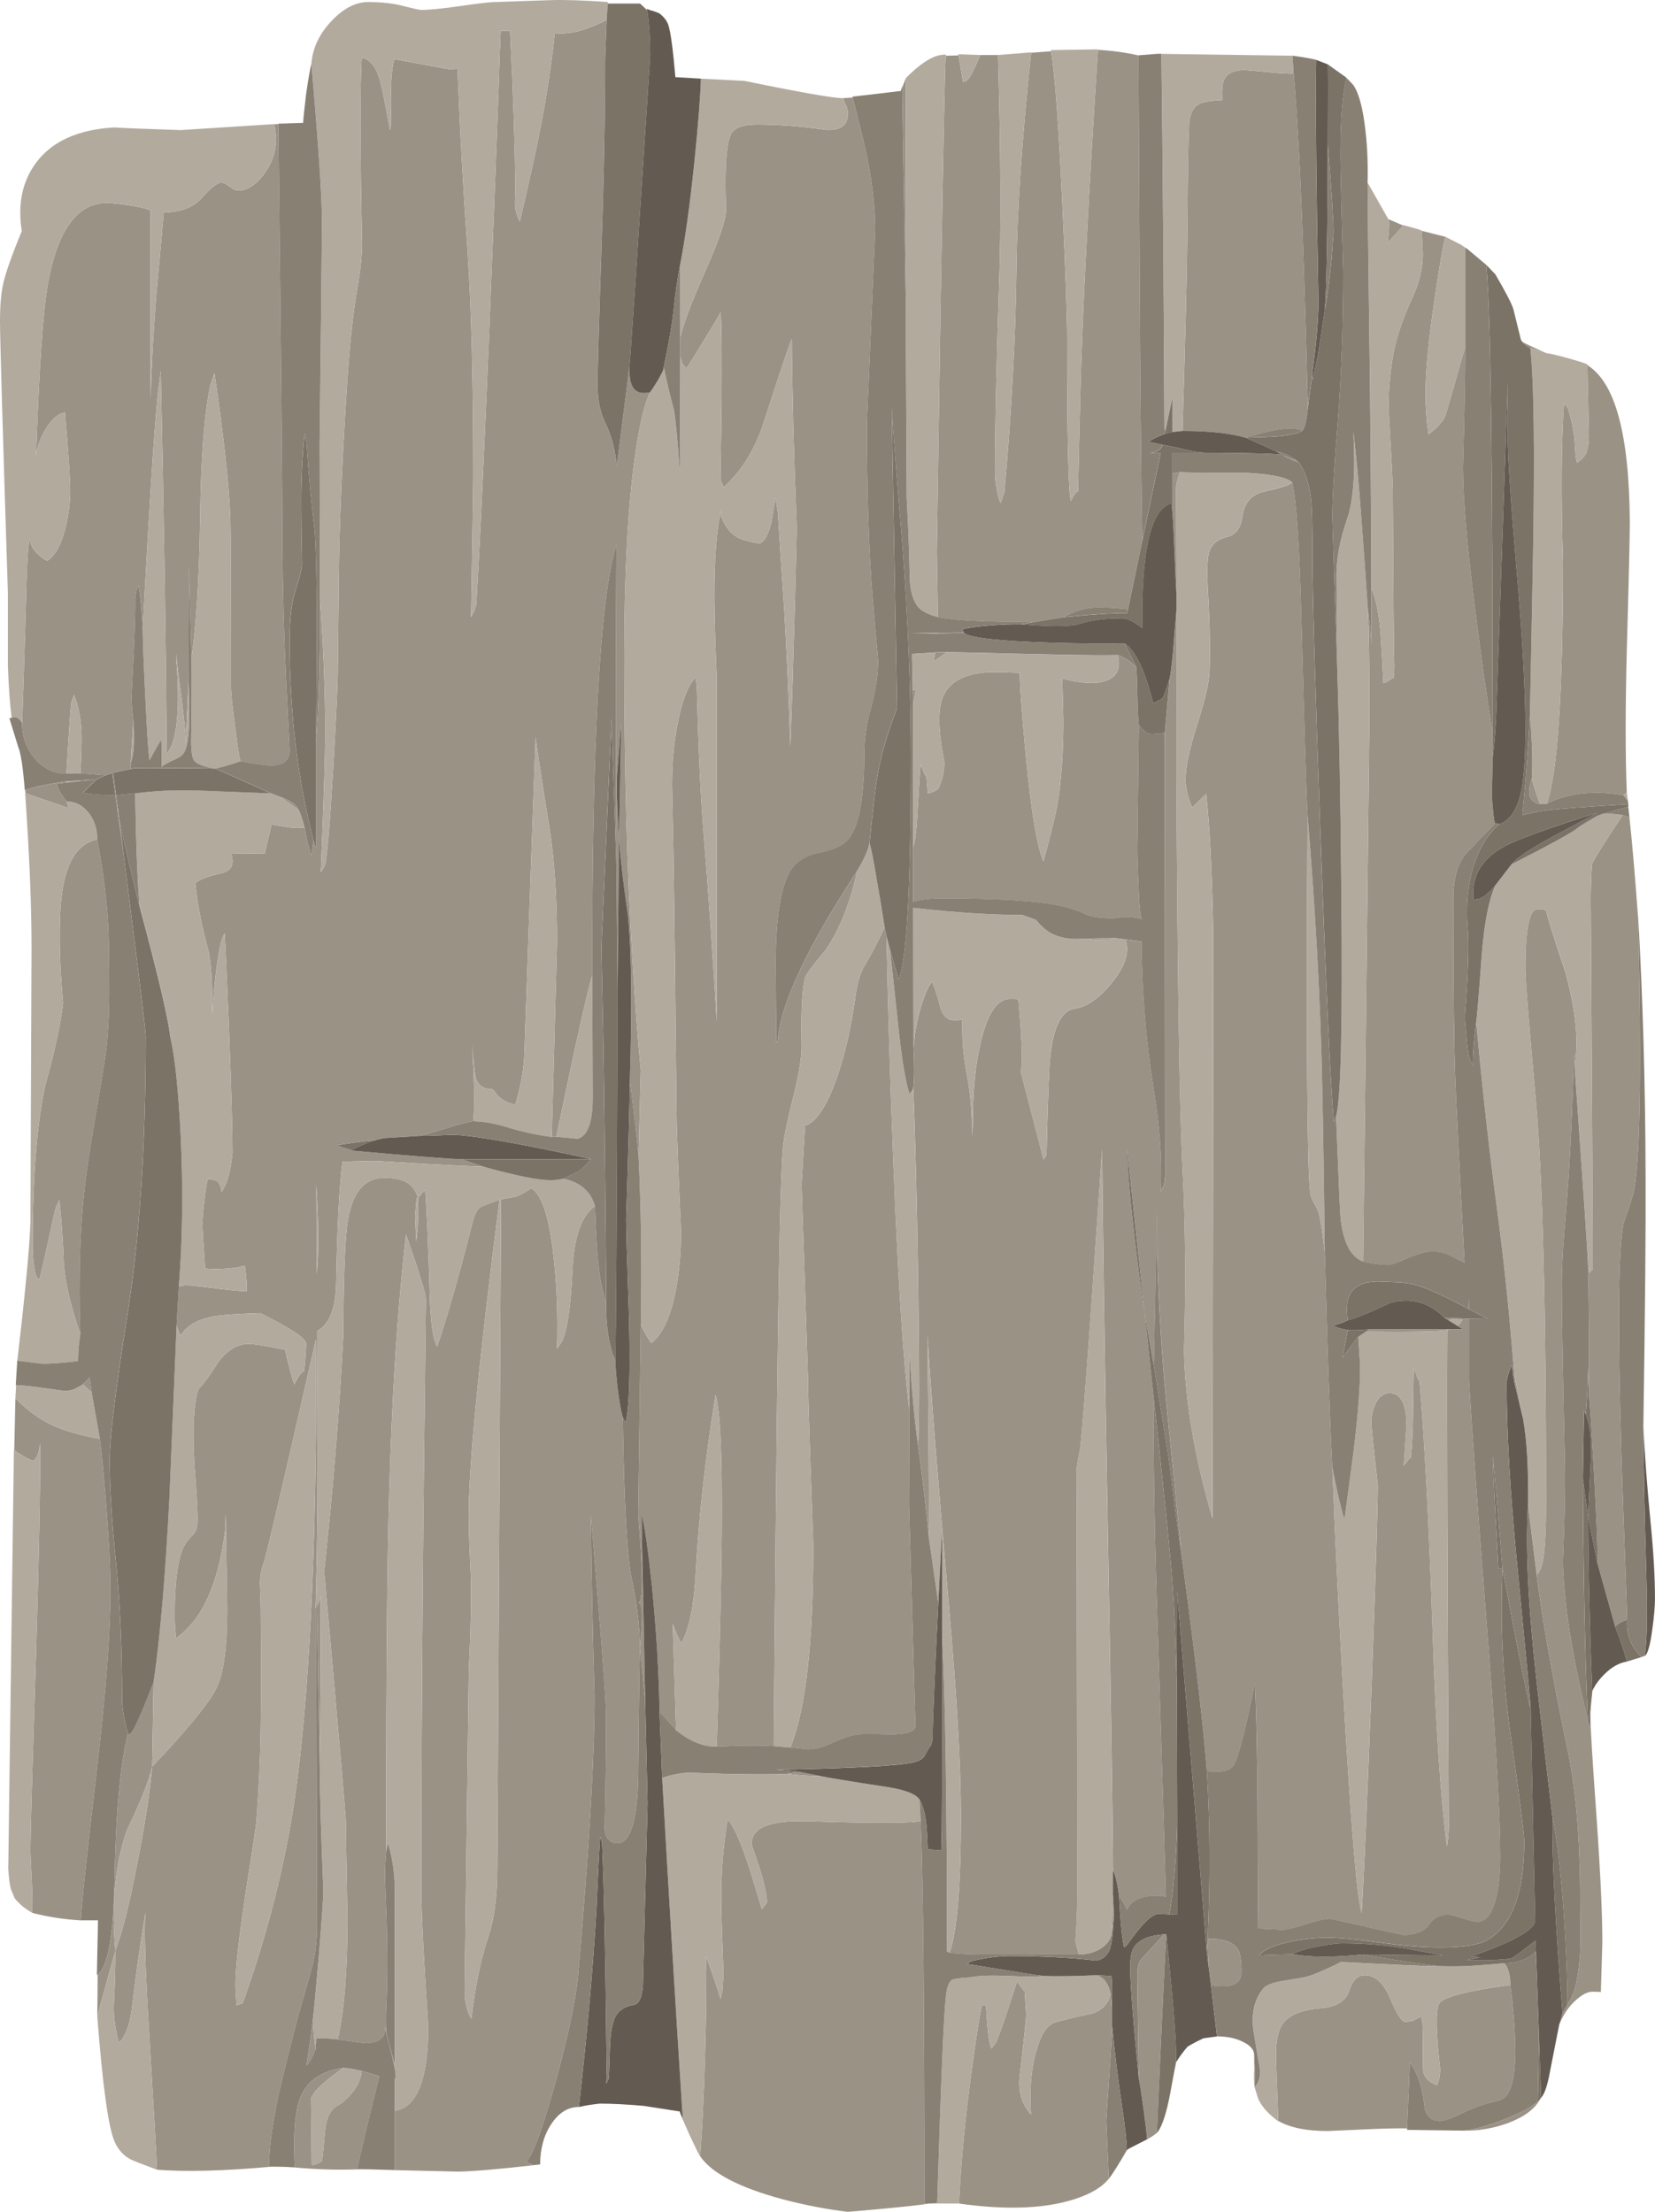 <?xml version="1.0" encoding="UTF-8" standalone="no"?>
<!-- Created with Inkscape (http://www.inkscape.org/) -->
<svg
    xmlns:inkscape="http://www.inkscape.org/namespaces/inkscape"
    xmlns:rdf="http://www.w3.org/1999/02/22-rdf-syntax-ns#"
    xmlns="http://www.w3.org/2000/svg"
    xmlns:xlink="http://www.w3.org/1999/xlink"
    xmlns:ns1="http://sozi.baierouge.fr"
    xmlns:cc="http://creativecommons.org/ns#"
    xmlns:sodipodi="http://sodipodi.sourceforge.net/DTD/sodipodi-0.dtd"
    xmlns:dc="http://purl.org/dc/elements/1.1/"
    id="svg2"
    xml:space="preserve"
    viewBox="0 0 220.3 294.47"
    version="1.1"
  >
  <g
      id="g10"
      transform="matrix(1.25 0 0 -1.25 0 294.47)"
    >
    <g
        id="g12"
      >
      <path
          id="path14"
          style="fill-rule:evenodd;fill:#9b9286"
          d="m164.6 198-1.641 0.519c-0.27 0.082-0.563 0.309-0.883 0.68 0.188-0.133 0.641-0.359 1.36-0.68 0.562-0.265 0.949-0.437 1.164-0.519zm8.636-46.84-0.359-0.281c-1.813 0.32-3.52 0.347-5.117 0.082-1.2-0.215-2.215-0.547-3.039-1 1.144 3.281 1.718 11.84 1.718 25.68-0.214 7.359-0.175 13.027 0.118 17l0.402-0.559c0.453-1.387 0.707-2.723 0.758-4 0.054-1.043 0.133-1.641 0.242-1.801 0.426 0.32 0.719 0.613 0.879 0.879 0.238 0.453 0.359 1.121 0.359 2l-0.16 7.52c2.961-1.813 4.469-7.387 4.52-16.719 0-1.547-0.106-6.094-0.321-13.641-0.16-6.16-0.16-11.215 0-15.16zm1.203-13.32c0.399-17.199 0.2-27.106-0.601-29.719-0.215-0.695-0.531-1.652-0.961-2.883-0.317-1.707-0.481-5.023-0.481-9.957 0-5.359 0.149-12.015 0.442-19.961 0.293-7.972 0.441-12.066 0.441-12.281-0.48-0.105-0.906-0.348-1.281-0.719l-1.879 6.719c0.024 1.309-0.094 4.453-0.359 9.441-0.27 4.614-0.442 7.293-0.524 8.039 0 6.614-0.039 11.321-0.117 14.122l0.117-0.641c0.16 0.215 0.282 0.32 0.364 0.32 0.023 0.961 0 7.625-0.082 20-0.082 12.614-0.122 19.254-0.122 19.918 0.055 2.16 0.11 3.281 0.161 3.36 0.187 0.457 1.269 2.175 3.242 5.16l0.719-0.239c0.292-2.691 0.601-6.253 0.921-10.679zm-8.402-117.92 0.359 1.238 0.524 0.961c0.797 0.984 1.266 3.105 1.398 6.359-0.027 3.067-0.043 4.625-0.043 4.68 0 6.426-0.449 11.801-1.355 16.121-1.574 7.52-2.668 13.707-3.281 18.559 0.32 0.265 0.558 0.867 0.718 1.801 0.188 1.253 0.282 3.281 0.282 6.078 0 20.269-0.364 34.468-1.082 42.601-0.747 8.16-1.121 12.895-1.121 14.199 0 4.161 0.441 6.243 1.32 6.243 0.535 0 0.84-0.094 0.922-0.282 0.05-0.398 0.73-2.574 2.039-6.519 1.093-4 1.414-7.293 0.961-9.879-0.028 0.398-0.055 0.797-0.082 1.199l-0.039-1.84c-0.188-6-0.454-10.972-0.801-14.922-0.293-3.253-0.438-5.812-0.438-7.679 0-3.227 0.106-9.586 0.317-19.082 0.054-2.586-0.012-6.106-0.199-10.559 0.105-4.48 0.988-10.066 2.64-16.758 0.027-0.242 0.121-0.535 0.281-0.882-0.027 0.613-0.027 1.199 0 1.761v-0.48c0-1.043 0.211-4.559 0.641-10.559 0.426-6.027 0.637-10.551 0.637-13.562l-0.16-5.321c-0.079 0.028-0.383 0.043-0.918 0.043-0.481 0-1.039-0.281-1.68-0.843-0.774-0.664-1.387-1.559-1.84-2.676zm-2.277-8.16 0.277 0.277c-0.586-1.09-1.746-1.957-3.48-2.598-1.547-0.558-3.118-0.828-4.719-0.8 0.933 0.054 2.348 0.441 4.238 1.16 1.895 0.746 3.121 1.398 3.684 1.961zm-13.92-2.882c-1.039 0.027-2.668-0.012-4.879-0.117-2.32-0.11-3.508-0.161-3.563-0.161-2.265 0-4.023 0.36-5.277 1.079-0.16 4.16-0.242 6.507-0.242 7.043 0 1.57 0.254 2.691 0.762 3.359 0.691 0.906 2.011 1.437 3.957 1.598 1.707 0.132 2.734 0.761 3.082 1.882 0.347 1.09 0.894 1.637 1.64 1.637 1.118 0 2.028-0.824 2.719-2.476 0.695-1.657 1.227-2.481 1.602-2.481 0.347 0 0.652 0.051 0.918 0.156 0.16 0.082 0.414 0.215 0.761 0.403l0.157-0.602 0.043-1.238c0-2.535 0.011-3.867 0.039-4 0.105-0.641 0.586-1.133 1.441-1.481 0.238 0.426 0.359 1.012 0.359 1.758-0.453 3.922-0.492 6.227-0.121 6.922 0.375 0.691 2.907 1.359 7.602 2 0.558-4.535 0.668-7.801 0.32-9.801-0.269-1.547-0.828-2.398-1.683-2.558-1.25-0.242-2.516-0.68-3.797-1.321-1.094-0.535-1.868-0.8-2.321-0.8-1.015 0-1.574 0.558-1.679 1.679-0.188 1.84-0.707 3.36-1.559 4.563 0-0.641-0.094-2.988-0.281-7.043zm13.68 18.84 0.039 0.043 0.082-2.082-0.121 2.039zm-29.961-11.039 0.043-0.879-0.043-0.602v1.481zm-9.36 12.879c-0.05-0.532-0.23-3.958-0.52-10.278-0.29-6.375-0.45-9.988-0.48-10.84l0.082 0.039c-0.293-0.265-0.668-0.519-1.121-0.761-0.027 0.429-0.148 1.468-0.359 3.121-0.239 1.679-0.414 2.801-0.52 3.359-0.105 6.828-0.16 10.508-0.16 11.039 0 0.801 0.149 1.36 0.441 1.684 1.493 1.625 2.293 2.504 2.399 2.637h0.238zm-6.121-26.04c-0.824-1.011-2.25-1.8-4.277-2.359-3.067-0.851-6.961-0.945-11.68-0.281 0.211 4.375 0.664 9.109 1.359 14.203 0.559 4.133 0.934 6.449 1.118 6.957l0.4-0.078c0.133-2.586 0.332-4.11 0.598-4.563l0.48 0.641c0.27 0.613 0.707 1.84 1.32 3.68 0.586 1.84 0.895 2.789 0.922 2.84 0.024-0.024 0.184-0.266 0.481-0.719 0.133-0.215 0.238-0.321 0.32-0.321l0.156-2.48c0-0.453-0.226-2.613-0.679-6.48-0.211-1.68 0.187-3.079 1.199-4.2-0.184 2.481-0.012 4.696 0.523 6.641 0.504 1.894 1.211 2.961 2.118 3.199 1.066 0.293 2.359 0.602 3.882 0.922 1.039 0.348 1.692 1.027 1.957 2.039l0.121-1.801 0.04-1.64c-0.051-1.227-0.266-4.571-0.641-10.039l0.281-6.161zm-20.041 38.082c0.27-6.054 0.402-19.628 0.402-40.718h0.559c-0.801-0.137-2.48-0.321-5.039-0.563-2.293-0.211-3.535-0.32-3.723-0.32-2.211 0.269-4.492 0.707-6.84 1.32-4.664 1.254-7.613 2.789-8.839 4.602 0.214 2.691 0.386 6.254 0.519 10.679 0.137 4.454 0.176 7.985 0.121 10.598 1.016-2.824 1.52-4.344 1.52-4.558l0.203 0.839c0.078 0.907 0.117 1.629 0.117 2.161-0.133 3.175-0.211 5.601-0.238 7.281-0.028 2.988 0.199 5.933 0.679 8.84 0.586-0.536 1.332-2.172 2.239-4.918 0.453-1.414 0.922-2.95 1.402-4.602 0.184 0.188 0.371 0.426 0.559 0.719-0.028 0.855-0.305 2.121-0.84 3.801-0.535 1.547-0.801 2.359-0.801 2.441 0 1.731 2.027 2.531 6.082 2.398 6.559-0.214 10.531-0.214 11.918 0zm-10.598 4.797c-1.043 0-2.242 0.082-3.601 0.243l1.359 0.199 2.242-0.442zm-51.48-28.039c0.691 2.961 1.039 7.215 1.039 12.762-0.105 5.574-0.16 9.012-0.16 10.32 0 0.532-0.774 9.465-2.32 26.797 0.933 8.508 1.613 16.856 2.039 25.043 0.027 5.731 0.16 9.641 0.402 11.719 0.426 3.414 1.746 5.121 3.961 5.121 1.012 0 1.785-0.148 2.316-0.441 0.617-0.321 1.043-0.895 1.282-1.719 0.242 0.32 0.492 0.613 0.761 0.879 0.16-1.895 0.321-5.547 0.481-10.961 0.078-3.117 0.343-5.028 0.797-5.719 1.093 3.199 2.363 7.652 3.8 13.359 0.215 0.774 0.481 1.266 0.801 1.481 0.106 0.082 0.785 0.348 2.039 0.801-2.187-17.039-3.277-28.215-3.277-33.52 0-1.574 0.066-3.668 0.199-6.281 0.078-2.824 0.012-6.238-0.199-10.238l-0.442-34.563c0-0.371 0.079-0.867 0.239-1.48 0.16-0.559 0.32-0.946 0.48-1.16 0.403 3.468 1.028 6.453 1.879 8.96 0.59 1.813 0.883 4.243 0.883 7.282l0.398 71.039c0.028 0 0.496 0.082 1.403 0.242 0.238 0.027 0.851 0.332 1.84 0.918 1.093-0.668 1.863-3 2.32-7 0.371-3.094 0.504-6.453 0.398-10.078l0.442 0.637c0.613 1.066 1.011 3.64 1.199 7.722 0.16 3.547 0.961 5.824 2.398 6.84 0.133-3.867 0.336-6.52 0.602-7.961 0.16-0.801 0.359-1.613 0.598-2.441-0.028-1.625 0.109-3.051 0.402-4.278 0.184-0.855 0.371-1.386 0.559-1.601 0.027-0.906 0.121-2.016 0.281-3.321 0.16-1.281 0.332-2.238 0.519-2.878 0.133-9.309 0.465-15.133 1-17.481 0.508-2.375 0.785-4.746 0.84-7.121-0.055-0.453-0.121-4.891-0.199-13.32-0.055-4.985-0.801-7.481-2.242-7.481-0.293 0-0.559 0.094-0.797 0.281-0.348 0.293-0.524 0.762-0.524 1.403 0.137 6.398 0.176 10.664 0.122 12.797-0.079 2.081-0.614 8.921-1.598 20.518 0.051-5.945 0.183-12.371 0.398-19.277 0-6.453-0.586-16.387-1.761-29.801-0.211-2.402-0.985-6.094-2.321-11.082-1.41-5.117-2.476-8.039-3.199-8.758l0.762-0.359c-3.762-0.43-6.426-0.652-8-0.68-2.266 0.051-4.52 0.106-6.762 0.156v6.321c2.375 0.347 3.563 3.347 3.563 9-0.457 6.828-0.696 11.508-0.723 14.039-0.024 8.828 0.043 21.961 0.199 39.402 0.188 15.735 0.281 23.735 0.281 24 0 0.531-0.707 2.84-2.121 6.918-1.172-10.16-1.84-22.957-2-38.398-0.078-8.055-0.117-17.172-0.117-27.36-0.082-0.851-0.121-1.773-0.121-2.761l0.078-2.161c0.16-3.437 0.203-6.824 0.121-10.156-0.133-2.457-0.121-3.988 0.039-4.601v-0.082l-0.277 1.16c0.105-0.641-0.055-1.106-0.481-1.399-0.375-0.265-0.894-0.402-1.558-0.402-0.16 0-1.149 0.137-2.961 0.402zm2.078-13.84c-2.078-0.078-4.293-0.011-6.641 0.2-0.132 2.59-0.066 4.601 0.204 6.043 0.425 2.636 2.078 4.16 4.957 4.558-1.438-1.011-2.438-1.851-3-2.519l-0.438-0.68 0.078-7.16c0.348 0.027 0.707 0.172 1.082 0.437 0.051 0.161 0.16 1.176 0.321 3.043 0.105 1.36 0.492 2.282 1.16 2.758 0.426 0.215 0.863 0.547 1.316 1 0.856 0.856 1.336 1.789 1.442 2.801l1.878-0.559c0-0.027-0.32-1.32-0.957-3.882-0.695-2.825-1.16-4.84-1.402-6.04zm-9.16 0.282c-5.012-0.453-9.067-0.559-12.16-0.321-0.024 0.907-0.344 6.442-0.957 16.602-0.297 5.117-0.387 8.707-0.282 10.758-0.585-3.547-1.066-6.957-1.441-10.239-0.238-1.734-0.691-2.933-1.359-3.601l-0.2 0.719c-0.242 1.093-0.359 2.132-0.359 3.121 0.133 2.64 0.184 4.625 0.16 5.961 0.719 1.812 1.504 4.945 2.36 9.398 0.828 4.242 1.347 7.641 1.558 10.199 3.867 4.082 6.16 6.895 6.879 8.442 0.75 1.547 1.121 4.332 1.121 8.359l-0.16 10.082-0.078-1.801c-0.43-3.359-1.215-6.066-2.359-8.121-0.723-1.304-1.668-2.398-2.84-3.277-0.11 0.984-0.16 1.746-0.16 2.277 0 4.16 0.41 6.801 1.238 7.922 0.187 0.266 0.453 0.57 0.801 0.918 0.265 0.32 0.398 0.84 0.398 1.559 0 0.828-0.066 2.176-0.199 4.043-0.266 3.117-0.305 5.652-0.121 7.597 0.136 1.309 0.293 2.067 0.48 2.282 0.481 0.48 1.188 1.453 2.121 2.918 0.961 1.226 2.012 1.843 3.16 1.843 0.532 0 1.84-0.215 3.918-0.64 0-0.215 0.137-0.817 0.403-1.801 0.238-0.988 0.426-1.613 0.558-1.879 0.266 0.586 0.52 1 0.762 1.238 0.133 0.133 0.227 0.2 0.277 0.2 0.137 1.414 0.204 2.386 0.204 2.921 0 0.532-1.629 1.614-4.883 3.239-2.531-0.082-4.199-0.2-5-0.36-1.707-0.32-2.864-1-3.481-2.039-0.133 0.239-0.277 0.598-0.437 1.078l0.238 4.121 0.199 0.079c0.188 0.054 0.442 0.082 0.762 0.082 0.215 0 1.078-0.094 2.602-0.282 1.625-0.211 2.851-0.332 3.679-0.359 0.024 0.613-0.043 1.535-0.203 2.762-0.504-0.188-1.238-0.309-2.199-0.36-0.852-0.054-1.531-0.043-2.039 0.039-0.188 2.692-0.281 4.305-0.281 4.84 0 0.426 0.066 1.199 0.203 2.321 0.133 1.144 0.25 1.933 0.359 2.359 0.504-0.027 0.867-0.121 1.078-0.281 0.215-0.293 0.348-0.653 0.403-1.082 0.558 0.722 0.945 2.093 1.16 4.121 0 2.242-0.121 6.574-0.364 13-0.238 5.867-0.398 9.336-0.476 10.402-0.375-0.48-0.723-2.215-1.043-5.203-0.106-1.145-0.199-2.32-0.277-3.52 0.05 3.52-0.122 5.977-0.524 7.36-0.613 2.242-1.039 4.469-1.277 6.683 0.293 0.371 1.211 0.731 2.758 1.079 1.066 0.238 1.429 0.933 1.082 2.078l3.558 0.043 0.723 3.078c0.316-0.055 0.879-0.145 1.68-0.278 0.746-0.109 1.359-0.121 1.839-0.043 0.266-1.519 0.504-2.503 0.719-2.957l0.238 1.559 0.243-0.84v11.281c0.132 1.493 0.254 3.973 0.359 7.438 0.078 3.308 0.105 6.039 0.078 8.199 0.453-6.851 0.629-12.453 0.524-16.797-0.055-2.617-0.204-6.828-0.442-12.64l0.442 0.679c0.238 0.961 0.531 4.414 0.878 10.36 0.266 4.558 0.426 7.773 0.481 9.64 0.051 4.239 0.094 7.801 0.117 10.68 0.055 5.465 0.336 12.145 0.844 20.039 0.293 4.559 0.664 8.121 1.117 10.68 0.348 1.972 0.52 3.613 0.52 4.922-0.211 9.757-0.227 16.347-0.039 19.757 0.8-0.183 1.386-0.812 1.761-1.878 0.293-0.774 0.707-2.719 1.239-5.84l0.082 0.199 0.039 1.199c-0.082 3.043 0.039 5.094 0.359 6.16 0.453-0.078 2.254-0.414 5.398-1 0.188-0.023 0.403-0.066 0.641-0.117l0.68 0.117c0.027-0.586 0.054-1.211 0.082-1.879 0.16-4.398 0.492-10.32 1-17.761 0.398-5.891 0.597-13.864 0.597-23.918 0-0.535-0.078-5.493-0.238-14.879l0.32 0.597 0.239 0.723c0.613 10.238 1.414 28.797 2.402 55.68 0.051 1.785 0.117 3.597 0.199 5.437h1c0.078-1.812 0.16-3.492 0.239-5.039 0.269-6.906 0.363-11.293 0.281-13.16-0.028-0.691 0.148-1.387 0.519-2.078 1.039 4.371 1.829 7.973 2.36 10.797 0.375 1.976 0.707 4.043 1 6.203 0.136 0.984 0.254 2 0.359 3.039 0.961-0.082 1.922 0.027 2.883 0.32 0.691 0.188 1.57 0.547 2.641 1.078l-0.161-4.117c0-6-0.136-12.828-0.402-20.48-0.266-7.656-0.398-12.426-0.398-14.321 0-1.546 0.265-2.867 0.8-3.96 0.637-1.282 1.051-2.801 1.239-4.559l1.359 10.637c-0.105-1.946 0.387-2.918 1.481-2.918 0.375 0 0.613 0.027 0.718 0.078-0.613-1.199-1.16-3.52-1.636-6.957-0.747-5.336-1.122-12.403-1.122-21.203 0-12.106 0.293-22.934 0.879-32.477 0.293-4.773 0.586-8.629 0.879-11.562l-0.238-9.16c-0.133 1.547-0.441 4.243-0.922 8.082 0.242 7.868 0.176 13.719-0.199 17.559-0.481 3.227-0.801 5.949-0.957 8.16l0.238 12.281c-0.082-0.64-0.172-1.746-0.281-3.32-0.133-1.574-0.199-2.558-0.199-2.961 0-1.597 0.082-3.597 0.242-6l-0.16-16.32-0.121 13.363c-0.082 8.344-0.082 19.774 0 34.278-1.762-5.708-2.614-20.985-2.563-45.84-0.613-2.078-1.89-7.828-3.84-17.239h-0.476l0.558 20.758c0 4.668-0.265 8.707-0.8 12.121-0.907 5.625-1.399 8.867-1.481 9.719-0.586-16.105-0.984-27.398-1.199-33.879-0.078-1.625-0.399-3.387-0.961-5.281-0.774 0.16-1.399 0.48-1.879 0.961-0.32 0.453-0.508 0.68-0.559 0.68-0.988 0-1.586 0.441-1.8 1.32-0.082 0.293-0.2 1.426-0.36 3.402 0.239-3.976 0.278-6.683 0.117-8.121-0.371-0.027-1.293-0.266-2.757-0.719-1.735-0.535-2.629-0.8-2.68-0.8l-0.242-0.043-3.797-0.239-0.883-0.199c-1.465-0.16-2.867-0.348-4.199-0.562l1.601-0.516-0.043-0.043c6.747-0.613 10.668-0.918 11.762-0.918l2.32-0.801c-0.668 0-2.718 0.094-6.16 0.281-3.441 0.211-5.254 0.321-5.441 0.321l-3.399-0.08c-0.347-2.56-0.574-6.87-0.679-12.919-0.055-2.75-0.735-4.453-2.039-5.121 0.105-12.106 0.078-20.852-0.082-26.242l-0.078-3.278 0.078 0.117c0.027-14.746 0.054-26.199 0.082-34.359-0.055-1.652-0.254-3.066-0.602-4.238-0.215-0.801-0.719-2.586-1.519-5.36-0.961-3.761-1.602-6.347-1.922-7.761-0.746-3.465-1.094-6.094-1.039-7.879h0.199zm-18.481 20.441c1.094 0.852 1.696 4.156 1.801 9.918 0.133 7.332 0.613 12.602 1.442 15.801 0.187-0.613 1.093 1.215 2.718 5.48-0.027-1.226-0.078-4.242-0.16-9.043-0.293-1.382-1.187-3.636-2.679-6.757-1.254-3.547-1.665-7.829-1.239-12.84l-1.922-6.961c0.028 2.054 0.039 3.519 0.039 4.402zm-1.796 5.797c-1.817 0.109-3.536 0.375-5.161 0.801 0.028 0.988 0 2.293-0.082 3.922-0.078 1.547-0.121 2.453-0.121 2.718 0 1.547 0.188 8.094 0.563 19.641 0.344 11.277 0.504 19.199 0.48 23.758-0.109-0.985-0.347-1.613-0.722-1.879-0.184 0-0.559 0.172-1.118 0.519-0.48 0.293-0.789 0.493-0.921 0.602l0.121 5.516c1.359-1.356 2.746-2.344 4.16-2.957 1.121-0.508 2.734-0.961 4.84-1.36 0.187-1.496 0.398-3.683 0.64-6.562 0.321-4.106 0.481-7.332 0.481-9.68 0-4.348-0.469-10.559-1.403-18.641-1.093-9.304-1.679-14.769-1.757-16.398zm25.437 16.922c-0.133 7.305-0.227 12.824-0.277 16.558 0.183 0.348 0.316 0.707 0.398 1.082 0-7.601-0.039-13.48-0.121-17.64zm-21.117 98.398h0.039l0.199-1.8-0.238 1.8zm-10.242 5.08c1.148 0.344 2.613 0.653 4.398 0.918l-0.039-0.16-1-0.117c0.16-0.617 0.52-1.242 1.082-1.883l0.16-0.68-4.562 1.563-0.039 0.359zm26.961 70.918c0.293-25.226 0.437-40.093 0.437-44.597 0.027-4.828 0.16-9.801 0.402-14.922 0.133-2.531 0.254-4.934 0.36-7.199 0-1.067-0.68-1.602-2.039-1.602-0.293 0-0.879 0.066-1.762 0.203-0.879 0.156-1.359 0.238-1.437 0.238-0.137 0.481-0.321 1.707-0.563 3.68-0.293 2.133-0.437 3.574-0.437 4.32 0 10.774-0.028 16.852-0.082 18.239-0.161 3.547-0.719 8.59-1.68 15.121l-0.442-1.281c-0.636-3.012-1-7.625-1.078-13.84-0.105-6.746-0.414-11.785-0.922-15.118l-0.277 9.758-0.043-12.398-0.316-6.719v0.918c-0.055 0.856-0.203 2.254-0.442 4.199-0.293 2.133-0.48 3.68-0.558 4.641l0.039-1c0.211-2.801 0.199-5.078-0.039-6.84-0.215-1.414-0.551-2.359-1-2.84-0.11 12.559-0.321 26.16-0.641 40.801l-0.121-1.08c-0.375-2.023-0.973-10.863-1.801-26.52-0.078 1.762-0.226 3.336-0.437 4.723l-0.242-0.64-0.122-0.8c0.028-1.653-0.105-5.149-0.398-10.481 0-0.535 0.066-1.347 0.199-2.441l-0.277-4.598v-0.601l-1.883-0.399 0.32-2.402 0.2-1.36-0.079-0.039-0.199 1.399-0.32 2.363-0.762-0.242-2.64 0.199c0.109 1.922 0.148 3.348 0.121 4.281-0.055 1.602-0.321 2.961-0.801 4.079l-0.277-0.76c-0.11-0.801-0.282-3.348-0.524-7.641-1.305 0-2.41 0.52-3.316 1.559-0.934 1.066-1.403 2.347-1.403 3.84 0.082 1.976 0.215 6.175 0.403 12.601 0.078 3.625 0.199 5.945 0.359 6.961l0.359-0.922c0.454-0.613 0.973-1.066 1.559-1.359 0.828 0.558 1.453 1.668 1.883 3.32 0.371 1.359 0.558 2.801 0.558 4.32 0 1.012-0.187 3.735-0.558 8.161-0.801-0.133-1.535-0.801-2.203-2-0.531-0.989-0.824-1.879-0.879-2.68 0.32 9.414 0.746 15.574 1.281 18.48 1.039 5.68 3.133 8.52 6.277 8.52 0.403 0 1.176-0.082 2.321-0.242 1.359-0.211 2.136-0.41 2.32-0.598v-20c0.082 3.172 0.281 6.824 0.602 10.961 0.398 4.316 0.664 7.277 0.8 8.879 1.786 0 3.145 0.519 4.079 1.558 0.96 1.067 1.64 1.602 2.039 1.602 0.269 0 0.574-0.148 0.921-0.441 0.348-0.266 0.653-0.399 0.918-0.399 0.883 0 1.747 0.531 2.602 1.598 0.934 1.176 1.398 2.508 1.398 4l-0.16 1.48h0.403zm61.64-79.56c-0.746-3.414-1.867-6.215-3.359-8.403-1.336-1.597-2.055-2.558-2.16-2.879-0.348-1.199-0.481-3.613-0.403-7.238 0.028-1.176-0.238-2.906-0.8-5.199-0.664-2.641-1.051-4.481-1.161-5.523-0.238-2.532-0.437-10.45-0.597-23.758-0.082-5.282-0.215-18.68-0.403-40.2-0.984 0.051-2.183 0.067-3.597 0.04-1.336-0.055-2.16-0.082-2.481-0.082 0.215 6.617 0.375 12.722 0.481 18.32 0.187 10.933-0.016 17.308-0.602 19.121-1.094-6.719-1.801-13.094-2.121-19.121-0.183-3.36-0.691-5.797-1.519-7.32-0.184 0.32-0.414 0.8-0.68 1.441-0.106 0.266-0.184 0.48-0.238 0.641l0.359-11.36-1.762 2c-0.078 4.211-0.343 8.625-0.797 13.238-0.429 4.055-0.8 6.641-1.121 7.762l0.399-20.359c-0.024 0.664-0.211 2.703-0.559 6.117 0.106 1.227 0.172 2.187 0.199 2.883 0.055 1.277-0.078 1.914-0.398 1.918 0.531 0.008 0.531 3.125 0 9.359l0.277 20.281c0.348-0.722 0.723-1.375 1.121-1.961 1.227 0.989 2.106 2.918 2.641 5.801 0.348 1.891 0.52 3.934 0.52 6.117-0.321 7.071-0.481 11.375-0.481 12.922-0.105 11.094-0.211 20.133-0.32 27.121-0.106 4.746-0.16 7.25-0.16 7.52 0 2.531 0.242 4.891 0.722 7.078 0.481 2.215 1.078 3.652 1.797 4.32l0.121-0.879c0.16-6.265 0.387-11.293 0.68-15.082 0.562-6.878 1.043-13.757 1.441-20.64v36.801c-0.132 2.933-0.215 5.586-0.242 7.961-0.023 4.535 0.227 7.8 0.762 9.8l-0.039-0.8c0.398-1.04 0.972-1.774 1.719-2.2 0.453-0.242 1.226-0.468 2.32-0.679 0.558 0.16 1 0.945 1.32 2.359 0.238 1.465 0.387 2.293 0.442 2.48l0.238-1.562c0.133-2.293 0.359-5.758 0.68-10.398 0.265-4.586 0.48-9.415 0.64-14.481 0.16 3.973 0.32 8.934 0.481 14.879 0.132 4.883 0.199 7.734 0.199 8.562-0.293 7.094-0.465 13.747-0.52 19.961-0.293-0.64-1.293-3.617-3-8.921-0.933-2.879-2.359-5.172-4.281-6.879-0.078 0.293-0.16 0.504-0.238 0.64l-0.082 0.078c0.16 8.879 0.176 14.868 0.043 17.961-0.27-0.508-0.922-1.601-1.961-3.281-1.016-1.68-1.586-2.586-1.723-2.719l-0.398 0.481-0.239 0.758v2c0.239 1.253 1.161 3.695 2.758 7.32 1.442 3.254 2.149 5.387 2.121 6.402-0.16 4.266 0.012 6.918 0.52 7.957 0.348 0.696 1.281 1.043 2.801 1.043 2.187 0 4.613-0.187 7.281-0.562 1.57-0.106 2.359 0.453 2.359 1.679 0 0.321-0.043 0.575-0.121 0.762-0.133 0.266-0.265 0.574-0.398 0.918l1.039 0.082c0.133-0.508 0.574-2.281 1.32-5.32 0.719-3.281 1.078-6.215 1.078-8.801-0.586-13.574-0.879-20.398-0.879-20.48 0-7.465 0.2-13.68 0.602-18.641 0.211-2.504 0.414-4.758 0.598-6.758 0-1.414-0.239-3.027-0.719-4.84-0.508-1.785-0.762-3.468-0.762-5.039 0-4.429-0.492-7.375-1.477-8.84-0.562-0.855-1.64-1.429-3.242-1.722-1.547-0.293-2.625-0.985-3.238-2.078-0.988-1.789-1.48-5.121-1.48-10 0-0.536 0.027-3.266 0.078-8.2l0.16 0.317c0.265 3.816 3.082 9.816 8.441 18.004zm5.199 84.48c0-1.336-0.015-8.961-0.039-22.883l-0.363 21.883 0.402 1zm4.239 2.36 1.359 0.039 0.481-2.84 0.363 0.121c0.316 0.238 0.812 1.16 1.476 2.758h1.883c0.293-10.321 0.332-18.438 0.117-24.36-0.293-8.558-0.437-15.332-0.437-20.32 0-0.398 0.066-0.945 0.199-1.641 0.133-0.691 0.266-1.156 0.399-1.398l0.402 1.16c0.773 8.719 1.199 16.586 1.277 23.602 0.055 6.132 0.574 13.863 1.563 23.199l2.121 0.16c0.398-2.187 0.797-7.547 1.199-16.082 0.344-7.254 0.52-12.133 0.52-14.641 0-10.531 0.132-16.265 0.398-17.199 0.188 0.43 0.375 0.735 0.559 0.922 0.082 0.078 0.148 0.121 0.203 0.121 0.051 2.559 0.133 5.934 0.238 10.117 0.215 8.563 0.84 20.867 1.883 36.922 1.598-0.105 3.039-0.308 4.316-0.601 0-0.774 0.039-8.559 0.121-23.36 0.051-10.879 0.149-20.32 0.282-28.32l-1.52-7.32c-1.844 0.214-3.242 0.254-4.199 0.121-0.883-0.133-1.762-0.453-2.645-0.961l-3.199-0.52c-5.226 0-8.625 0.172-10.199 0.52-0.078 4.16-0.117 6.508-0.117 7.039 0.133 8.613 0.265 17.269 0.398 25.961 0.293 17.359 0.481 26.293 0.559 26.801zm48.722-18.082-1.679-1.84c0.133 0.988 0.183 1.707 0.16 2.16l-0.082 0.363 1.601-0.683zm6.598-12.879c0-3.039-0.078-7.321-0.238-12.84 0-3.442 0.453-8.68 1.359-15.719 0.559-4.48 1.16-8.695 1.801-12.641v-2.64l-0.082-3.758c0-0.508 0.043-1.137 0.121-1.883 0.078-0.851 0.16-1.293 0.238-1.32-1.465-1.492-2.48-2.547-3.039-3.16-0.961-1.039-1.441-2.653-1.441-4.84 0-9.305 0.066-15.598 0.203-18.879 0.105-2.934 0.437-9.574 1-19.918-0.828 0.398-1.387 0.68-1.684 0.84-0.504 0.238-1.105 0.359-1.8 0.359-0.586 0-1.45-0.242-2.598-0.719-1.121-0.48-1.758-0.722-1.918-0.722-0.856 0-1.789 0.121-2.801 0.359l0.68 58.363c0 4.637-0.055 8.321-0.16 11.039 0.215-1.625 0.332-2.867 0.359-3.718v6.078c0.508-1.172 0.84-2.867 1-5.078 0.082-1.203 0.172-2.895 0.281-5.082 0.188 0.054 0.399 0.16 0.641 0.32 0.211 0.16 0.359 0.238 0.437 0.238 0.055 0.321 0.082 0.75 0.082 1.282-0.054 1.679-0.105 7.972-0.16 18.878 0 0.508-0.132 3.043-0.398 7.602-0.133 2.188 0.039 4.547 0.519 7.078 0.348 1.707 1 3.59 1.957 5.641 0.75 1.601 1.122 3.176 1.122 4.722l-0.122 2.438 2.524-0.641c-0.215-0.718-0.59-2.863-1.121-6.437-0.668-4.43-1-7.879-1-10.36 0-1.253 0.105-2.668 0.32-4.242 0.934 0.696 1.531 1.36 1.801 2 0.129 0.375 0.836 2.828 2.117 7.36zm-18.277 29.082c0.426-4.641 0.797-11.907 1.117-21.801 0.16-4.934 0.293-9.535 0.398-13.801-0.132-1.281-0.316-2.094-0.558-2.441-0.746 0.269-1.785 0.269-3.117 0-0.563-0.106-1.547-0.36-2.961-0.758-1.735 0.48-3.973 0.719-6.719 0.719 0.316 10.214 0.492 17.281 0.519 21.199 0.051 7.441 0.133 11.43 0.239 11.961 0.16 0.851 0.508 1.414 1.043 1.679 0.425 0.215 1.238 0.348 2.437 0.403-0.051 1.039 0.016 1.758 0.199 2.16 0.321 0.691 1.028 1.039 2.121 1.039 0.188 0 1.106-0.082 2.758-0.242 1.496-0.133 2.336-0.172 2.524-0.117zm26.24-77.84c-0.375 0.051-0.652 0.183-0.84 0.398-0.398 0.399-0.414 1.172-0.039 2.321 0.266-0.961 0.559-1.868 0.879-2.719zm6.199-1.203c-0.453-0.344-0.961-0.664-1.519-0.957l-0.68-0.36c0.906 0.641 1.641 1.082 2.199 1.321zm-31.879 37.601c-0.32 0.055-0.922 0.321-1.8 0.801l1.601-0.641 0.199-0.16zm-0.718-2.121c0.453-1.785 0.785-6.773 1-14.957 0.293-11.226 0.503-18.043 0.636-20.441-0.133-24.375-0.039-37.785 0.282-40.242 0.054-0.426 0.269-0.934 0.64-1.52 0.348-0.559 0.652-2.211 0.918-4.957 0.27-10.188 0.535-17.762 0.801-22.723v-0.039c0.32-8.453 0.789-17.812 1.402-28.078 0.72-11.764 1.29-18.228 1.72-19.404 0.215 3.336 0.559 11.242 1.039 23.719 0.453 12.347 0.684 19.628 0.684 21.839-0.457 3.922-0.684 6.149-0.684 6.684 0 0.691 0.133 1.332 0.402 1.918 0.348 0.801 0.868 1.199 1.559 1.199 0.613 0 1.066-0.316 1.359-0.957 0.266-0.562 0.403-1.281 0.403-2.16 0-0.535-0.094-2.066-0.282-4.602 0.028 0.028 0.172 0.215 0.442 0.559 0.133 0.187 0.238 0.281 0.316 0.281 0.133 1.281 0.215 3.039 0.242 5.281 0.028 2.508 0.051 3.918 0.079 4.239l0.242-0.598c0.133-0.48 0.254-0.719 0.359-0.719 0.531-6.187 1-15.093 1.399-26.722 0.32-9.891 0.828-17.52 1.519-22.879 0.133 0.668 0.199 1.387 0.199 2.16-0.156 27.012-0.211 44.625-0.156 52.84l0.317 0.078h1.32l-0.559 0.363c0.239 0.184 0.426 0.426 0.559 0.719-0.664 0-1.172-0.027-1.52-0.082v-0.039l-0.437 0.281 2.637-0.121v-6.598c0.269-4.75 0.96-14.269 2.082-28.562 0.828-10.586 1.242-17.973 1.242-22.16 0-1.785-0.16-3.293-0.485-4.52-0.425-1.597-1.066-2.398-1.918-2.398-0.265 0-0.785 0.117-1.558 0.359-0.801 0.266-1.336 0.399-1.602 0.399-0.879 0-1.558-0.36-2.039-1.079-0.508-0.718-1.414-1.082-2.719-1.082-0.082 0-2.652 0.575-7.718 1.719-0.645 0-1.563-0.199-2.762-0.598-1.199-0.375-2-0.558-2.399-0.558l-2.56 0.117c-0.027 1.492-0.051 5.883-0.078 13.16-0.027 5.121-0.121 9.453-0.281 13-0.989-4.851-1.719-7.746-2.2-8.679-0.269-0.508-0.867-0.758-1.8-0.758l-1.121 0.039c-0.426 5.465-1.442 13.972-3.04 25.519l0.282-1.761c-1.121 11.043-1.723 17.109-1.801 18.203-0.508 6.183-0.762 12.039-0.762 17.558l-0.32-16.359-1 5.801-1.84 17.316c0-1.84 0.242-4.824 0.723-8.957 0.398-3.469 0.773-6.254 1.117-8.359l1-9.364-0.039-0.918c0-7.199 0.148-15.027 0.441-23.48 0.481-15.148 0.774-24.668 0.879-28.559-0.961 0.161-1.824 0.118-2.598-0.121-0.828-0.265-1.335-0.691-1.523-1.281l-0.879 1.602c-0.16 1.199-0.359 2.05-0.598 2.558l-0.042-0.121c-0.028 5.363-0.211 17.59-0.559 36.684-0.348 19.25-0.547 32.691-0.602 40.316-1.414-20.984-2.211-31.73-2.398-32.238-0.133-0.559-0.238-1.172-0.32-1.84l0.082-44.801c0-1.625-0.067-3.465-0.2-5.519l0.356-1.399c-0.957 0.024-3.598 0.024-7.918 0-2.984-0.027-4.934 0.039-5.84 0.199 0.801 2.348 1.199 7.172 1.199 14.481 0 5.281-0.425 12.785-1.281 22.519-1.172 13.333-1.93 22.918-2.277 28.758 0.105-9.437 0.16-16.636 0.16-21.597-0.32 3.414-0.707 6.707-1.16 9.879 0.133 2.32 0.133 8.132 0 17.441-0.133 8.984-0.309 15.84-0.52 20.559 0.133 0.828 0.145 2.253 0.039 4.281 0.082 1.547 0.36 3.078 0.84 4.601 0.402 1.305 0.774 2.133 1.121 2.477 0.32-0.691 0.625-1.637 0.918-2.84 0.293-0.824 0.774-1.238 1.442-1.238 0.531 0 0.812 0.027 0.839 0.078l0.039-1.477c0-1.308 0.176-2.867 0.52-4.679 0.348-1.844 0.52-3.922 0.52-6.243l0.082 1.442c-0.028 3.332 0.265 6.238 0.878 8.719 0.719 2.961 1.747 4.441 3.082 4.441 0.532 0 0.825-0.016 0.879-0.043 0.399-4.476 0.481-7.039 0.239-7.68 0-0.023 0.816-3.16 2.441-9.398l0.32 0.519c0.082 3.625 0.172 6.575 0.282 8.84 0.187 4.215 1.093 6.453 2.718 6.719 1.309 0.188 2.625 1.106 3.961 2.762 1.438 1.758 1.918 3.293 1.438 4.597l1.722-0.238c0.051-5.387 0.481-10.574 1.278-15.558 0.695-4.243 0.949-7.934 0.762-11.082l0.32 0.64c0.105 0.371 0.16 0.828 0.16 1.36l-0.043 46.878 0.523 5.801c0.161 0.746 0.317 2.188 0.477 4.321 0.109 1.335 0.188 2.32 0.242 2.96v-17.8c0.106-21.332 0.321-35.215 0.641-41.641 0.32-6.133 0.371-12.613 0.16-19.437 0.106-5.336 1.117-11.297 3.039-17.883l0.082 62.082c-0.137 6.746-0.387 11.785-0.762 15.121l-1.48-1.442c-0.133 0.215-0.293 0.653-0.481 1.321-0.16 0.664-0.238 1.199-0.238 1.597 0 1.336 0.414 3.297 1.238 5.883 0.856 2.664 1.293 4.559 1.321 5.68 0.078 2.348 0.027 5.133-0.16 8.359-0.133 2.239-0.094 3.692 0.121 4.36 0.265 0.828 0.906 1.359 1.918 1.601 0.906 0.211 1.441 0.918 1.601 2.117 0.211 1.524 1.012 2.43 2.399 2.723 1.734 0.371 2.707 0.692 2.922 0.957zm18.839-88.039h-0.043l0.043 1.16v-1.16zm-10.961-2.398 0.399 0.238h8.242v-0.078c-0.933-0.16-3.812-0.215-8.641-0.16zm15.559-3.762 0.082-0.68-0.121 0.719 0.039-0.039zm0.199-0.719c0.028-0.109 0.348-1.722 0.961-4.84l-0.801 3.278-0.16 1.562zm-90.558 107.16 0.039-0.121-0.117-0.238 0.078 0.359zm23.718-60.562c0.161-7.973 0.414-16.227 0.762-24.758 0.481-12.055 1.039-20.641 1.68-25.762l-0.041-10.041 0.679-23.601c0-0.559-0.867-0.852-2.601-0.879-1.945 0.054-3.133 0.054-3.559 0-0.746-0.106-1.652-0.414-2.718-0.918-0.961-0.453-1.813-0.684-2.563-0.684l-1.879 0.203c1.652 4.051 2.469 11.293 2.442 21.719-0.375 10.348-0.563 16.238-0.563 17.68l-0.68 20.558 0.364 6.282c1.199 0.375 2.332 2.082 3.398 5.121 0.879 2.531 1.531 5.371 1.957 8.519 0.188 1.465 0.508 2.586 0.961 3.36 0.934 1.574 1.652 2.961 2.16 4.16l0.199-0.961zm30.883 36.48c-0.054 0.801-0.109 1.922-0.16 3.36-0.109 2.722-0.199 4.535-0.281 5.441v3.961l0.801 0.16c-0.266-0.722-0.403-1.32-0.403-1.801 0-0.16 0.016-3.867 0.043-11.121zm-25.48-4.199 2.84 0.039 0.039-0.078-2.879-0.039v0.078zm-0.199-2.078 1.238 0.039-1.442-1 0.204 0.961zm-2.364-5.602-0.039 1.602 0.321-0.043-0.282-1.559zm21.801 5.321c0.508-0.188 0.934-0.414 1.281-0.68l0.68-0.602c0.055-0.503 0.094-1.546 0.121-3.121 0.027-1.437 0.078-2.464 0.16-3.078l-0.16-13c0-1.011 0.039-2.332 0.117-3.961 0.082-2.293 0.2-3.519 0.36-3.679-0.746 0.187-1.426 0.254-2.039 0.199-0.508-0.078-0.825-0.117-0.961-0.117-1.172 0-2.078 0.105-2.719 0.32-0.691 0.316-1.305 0.559-1.84 0.719-2.187 0.718-6.719 1.078-13.601 1.078-1.333 0-2.399-0.117-3.2-0.36v5.762c0.215 0.692 0.36 1.84 0.442 3.438 0.16 2.882 0.281 4.695 0.359 5.441l0.238-0.559c0.11-0.425 0.231-0.64 0.364-0.64l0.16-1.879c0.293 0.023 0.652 0.172 1.078 0.437 0.453 0.829 0.68 1.801 0.68 2.922-0.504 2.532-0.653 4.481-0.438 5.84 0.371 2.481 2.344 3.719 5.918 3.719l2.559-0.078c0-1.414 0.214-4.363 0.64-8.84 0.563-5.922 1.188-9.668 1.883-11.242 0.774 2.851 1.266 4.867 1.481 6.039 0.425 2.535 0.636 5.547 0.636 9.043l-0.117 4.398c1.945-0.535 3.465-0.629 4.559-0.281 1.254 0.402 1.707 1.32 1.359 2.762zm-100.88-40.8c-0.293 2.293-1.387 6.934-3.281 13.922l-0.039 0.398c2.215-8.293 3.32-13.066 3.32-14.32zm11.719 25.68c1.043-0.371 1.68-0.825 1.922-1.36l-1.922 1.36zm-21.399 1.761 1.801 0.118-1.801-0.2v0.082zm0.079-58.961c-0.985 2.852-1.571 5.293-1.758 7.321-0.082 2.48-0.242 4.812-0.481 7l-0.359-0.8c-0.082-0.22-0.359-1.44-0.84-3.68-0.508-2.35-0.828-3.708-0.961-4.083l-0.32 0.481c-0.238 0.8-0.36 1.961-0.36 3.48 0 6.985 0.442 12.559 1.321 16.719 1.011 3.578 1.652 6.519 1.918 8.84-0.321 3.496-0.426 6.543-0.321 9.16 0.161 5.016 1.481 7.762 3.961 8.242 0.614-3.309 1-6.309 1.161-9 0.082-1.414 0.121-3.84 0.121-7.281 0-2.348-0.121-4.481-0.36-6.399-0.136-1.015-0.656-4.187-1.562-9.523-0.797-4.637-1.211-9.332-1.239-14.078-0.027-2.399 0-4.535 0.079-6.399zm0.281-5.359 0.719 0.719 0.203-1.559-0.922 0.84zm24.762-70.84c-0.27-0.75-0.59-1.32-0.961-1.722 0.347 2.269 0.574 3.91 0.679 4.921 0.055-1.121 0.145-2.187 0.282-3.199zm10.918 90.68h-0.161l-0.16-1.961 0.121-2.641 0.16 1.403c0.079 1.437 0.094 2.504 0.04 3.199zm-10.84 1.437 0.039-9.515c0.242 2.183 0.226 5.359-0.039 9.515zm0-19.558-0.039 3.082c-3.547-15.632-5.414-23.605-5.602-23.925-0.238-0.664-0.359-1.332-0.359-2l0.082-2.559c0.05-5.84 0.05-10.172 0-13-0.055-3.332-0.203-6.547-0.442-9.64 0-0.348-0.375-2.867-1.121-7.559-0.746-4.933-1.121-8.266-1.121-10 0-0.535 0.043-1.281 0.121-2.242l0.641 0.199c2.668 7.469 4.519 14.762 5.558 21.883 1.524 10.691 2.282 25.945 2.282 45.758zm84.879 45.84c-0.184-0.106-0.559-0.161-1.118-0.161-0.535-0.027-1.027 0-1.48 0.082 1.574 0.051 2.437 0.079 2.598 0.079zm-19.4-85.919-0.082-0.161l0.082 0.2v-0.039zm19.238-19.84c0.082 1.84 0.122 3.144 0.122 3.918l0.121-2c-0.055-0.586-0.133-1.227-0.243-1.918zm10.321-3.922-0.117 3.082c1.679 0.027 2.757-0.359 3.238-1.16 0.238-0.403 0.359-1.199 0.359-2.403 0-1.277-1.078-1.746-3.238-1.398l-0.242 1.879z"
          inkscape:connector-curvature="0"
      />
      <path
          id="path16"
          style="fill-rule:evenodd;fill:#b3aa9e"
          d="m170.2 148.72 0.442 0.16c0.746 0.055 1.464 0.015 2.16-0.117-1.973-2.989-3.055-4.707-3.242-5.161-0.051-0.082-0.106-1.203-0.161-3.359 0-0.668 0.043-7.308 0.122-19.922 0.082-12.375 0.105-19.039 0.082-20-0.082 0-0.204-0.105-0.364-0.32l-0.117 0.641c0 0.8-0.48 7.945-1.441 21.441 0.453 2.586 0.132 5.879-0.957 9.879-1.309 3.945-1.989 6.121-2.043 6.519-0.078 0.188-0.387 0.282-0.918 0.282-0.883 0-1.321-2.082-1.321-6.243 0-1.304 0.371-6.039 1.121-14.199 0.719-8.133 1.079-22.332 1.079-42.601 0-2.797-0.094-4.825-0.282-6.078-0.16-0.934-0.398-1.536-0.718-1.801l-0.918 7.48c0.05 3.785-0.121 6.824-0.524 9.117-0.613 3.122-0.933 4.735-0.957 4.844-0.453 5.945-1.043 11.637-1.762 17.078-0.851 6.375-1.613 13.16-2.281 20.36 0.082 0.402 0.281 2.8 0.602 7.199 0.265 3.336 0.746 5.789 1.441 7.363l1.719 2.238c4.293 2.188 6.641 3.481 7.039 3.879l0.68 0.36c0.562 0.297 1.066 0.617 1.519 0.961zm-6.2 1.2c-0.32 0.851-0.613 1.758-0.879 2.719 0.106 1.812 0.039 4.066-0.199 6.757 0.266 12.989 0.398 20.481 0.398 22.481 0.078 8.269-0.043 13.816-0.359 16.64l1.641-0.519c0.023 0 0.05-0.012 0.078-0.039 0.375-0.027 1.265-0.242 2.679-0.641 1.387-0.398 1.95-0.613 1.68-0.64l0.16-7.52c0-0.879-0.117-1.547-0.359-2-0.16-0.266-0.453-0.559-0.879-0.879-0.106 0.16-0.188 0.758-0.238 1.801-0.055 1.277-0.309 2.613-0.762 4l-0.399 0.559c-0.296-3.973-0.335-9.641-0.121-17 0-13.84-0.574-22.399-1.718-25.68l-0.72-0.04zm9.359 0.359-0.48 0.598 0.359 0.281 0.121-0.879zm-12.52-126.12c-4.692-0.641-7.227-1.309-7.602-2-0.371-0.691-0.332-3 0.121-6.918 0-0.75-0.121-1.336-0.359-1.762-0.852 0.348-1.332 0.84-1.441 1.481-0.024 0.133-0.039 1.465-0.039 4l-0.04 1.238-0.16 0.602c-0.347-0.188-0.601-0.321-0.761-0.399-0.266-0.109-0.571-0.16-0.918-0.16-0.375 0-0.907 0.824-1.602 2.481-0.691 1.652-1.598 2.48-2.719 2.48-0.746 0-1.293-0.547-1.64-1.641-0.348-1.121-1.371-1.746-3.078-1.878-1.95-0.161-3.27-0.696-3.961-1.602-0.508-0.668-0.762-1.785-0.762-3.359 0-0.536 0.082-2.883 0.242-7.039v-0.043c-1.016 0.746-1.707 1.507-2.082 2.281-0.027 0.027-0.172 0.48-0.437 1.359-0.082 0.613-0.094 1.254-0.043 1.918l0.043 0.602c0.05-0.692 0.05-1.532 0-2.52 0.398 0.348 0.597 0.934 0.597 1.762-0.32 1.84-0.558 3.266-0.719 4.277-0.242 1.817 0.106 3.293 1.04 4.442 0.269 0.32 0.828 0.574 1.679 0.761 0.508 0.078 1.321 0.211 2.442 0.399 0.718 0.133 1.613 0.453 2.679 0.961 0.535 0.238 1.028 0.48 1.481 0.718 0.082 0 1.746-0.082 5-0.242 3.148-0.16 5.133-0.226 5.961-0.199 0.828-0.027 1.761-0.012 2.8 0.039 0.532 0.027 1.747 0.121 3.641 0.281 0.422-0.507 0.637-1.281 0.637-2.32zm-61.84-23.281 0.801 0.043c0.398 12.957 0.707 20.277 0.918 21.957 0.109 1.066 0.347 1.68 0.719 1.84 0.269 0.109 0.882 0.187 1.839 0.242 0.828 0.187 2.121 0.238 3.883 0.16 1.945-0.082 3.266-0.082 3.961 0 1.465-0.055 3.344-0.027 5.641 0.078 0.797-0.211 1.304-0.89 1.515-2.039-0.265-1.012-0.918-1.691-1.957-2.039-1.519-0.32-2.812-0.629-3.882-0.922-0.907-0.238-1.614-1.305-2.118-3.199-0.535-1.945-0.707-4.16-0.519-6.641-1.016 1.121-1.414 2.52-1.199 4.2 0.453 3.867 0.679 6.027 0.679 6.48l-0.16 2.48c-0.082 0-0.187 0.11-0.32 0.321-0.293 0.453-0.453 0.695-0.481 0.719-0.027-0.051-0.332-1-0.918-2.84-0.613-1.84-1.054-3.067-1.32-3.68l-0.48-0.641c-0.266 0.453-0.469 1.977-0.602 4.563l-0.398 0.078c-0.19-0.508-0.56-2.824-1.12-6.957-0.69-5.094-1.14-9.828-1.36-14.203h-3.12zm-15.16 45.762c1.359-0.161 2.558-0.243 3.601-0.243 0.559-0.132 2.918-0.515 7.079-1.156 1.867-0.293 3-0.734 3.402-1.32l0.117-2.321c-1.387-0.214-5.359-0.214-11.918 0-4.055 0.133-6.082-0.667-6.082-2.402 0-0.078 0.266-0.89 0.801-2.437 0.535-1.68 0.812-2.95 0.84-3.801-0.188-0.293-0.375-0.535-0.559-0.719-0.48 1.652-0.949 3.184-1.402 4.598-0.907 2.75-1.653 4.386-2.239 4.922-0.48-2.907-0.707-5.852-0.679-8.84 0.027-1.68 0.105-4.11 0.238-7.281 0-0.532-0.039-1.254-0.117-2.161l-0.203-0.839c0 0.214-0.504 1.734-1.52 4.558 0.055-2.613 0.016-6.144-0.121-10.598-0.133-4.425-0.305-7.988-0.519-10.679v-0.043c-0.161 0.269-0.532 1.027-1.118 2.281-0.296 0.668-0.535 1.215-0.722 1.641-0.774 11.972-1.504 24.093-2.199 36.359 0.187 0.133 0.601 0.266 1.242 0.399 0.613 0.136 1.133 0.203 1.558 0.203 0.266 0 1.614-0.043 4.039-0.121 2.641-0.055 4.801-0.055 6.481 0zm-73.481-25.801 1.922 6.961c-0.426 5.011-0.015 9.293 1.239 12.84 1.492 3.121 2.386 5.375 2.679 6.757 0.082 4.801 0.133 7.817 0.16 9.043 0.696 4.801 1.254 11.321 1.68 19.559 0 0.027 0.254 6.16 0.762 18.398 0.16-0.476 0.304-0.839 0.437-1.078 0.617 1.039 1.774 1.719 3.481 2.039 0.801 0.16 2.469 0.282 5 0.36 3.254-1.625 4.883-2.707 4.883-3.239 0-0.535-0.067-1.507-0.204-2.921-0.05 0-0.144-0.067-0.277-0.2-0.242-0.238-0.496-0.652-0.762-1.238-0.132 0.266-0.32 0.891-0.558 1.879-0.266 0.988-0.403 1.586-0.403 1.801-2.078 0.425-3.386 0.64-3.918 0.64-1.148 0-2.199-0.613-3.16-1.84-0.933-1.468-1.64-2.441-2.121-2.921-0.187-0.211-0.344-0.973-0.48-2.282-0.184-1.945-0.145-4.476 0.121-7.597 0.133-1.867 0.199-3.215 0.199-4.039 0-0.723-0.133-1.243-0.398-1.563-0.348-0.348-0.614-0.652-0.801-0.918-0.828-1.121-1.238-3.762-1.238-7.922 0-0.531 0.05-1.293 0.16-2.277 1.172 0.879 2.117 1.973 2.84 3.277 1.144 2.055 1.933 4.762 2.359 8.121l0.078 1.801 0.16-10.082c0-4.023-0.371-6.812-1.121-8.359-0.719-1.547-3.012-4.36-6.879-8.442-0.211-2.558-0.734-5.957-1.558-10.199-0.852-4.453-1.641-7.586-2.36-9.398 0.024-1.332-0.027-3.321-0.16-5.961 0-0.985 0.117-2.028 0.359-3.117l0.2-0.723c0.668 0.668 1.121 1.867 1.359 3.601 0.375 3.282 0.856 6.692 1.441 10.239-0.105-2.051-0.015-5.641 0.282-10.758 0.613-10.16 0.933-15.695 0.957-16.602-1.653 0.614-2.598 0.989-2.84 1.121-0.746 0.399-1.305 1.028-1.68 1.879-0.664 1.547-1.277 6-1.84 13.36zm-1.519 67.281 0.922-0.84 0.879-4.961c-2.106 0.399-3.719 0.852-4.84 1.36-1.414 0.613-2.801 1.601-4.16 2.961l0.078 1.398c0.722-0.027 1.722-0.133 3-0.32 1.281-0.184 2.015-0.278 2.203-0.278 0.344 0 0.664 0.051 0.957 0.157 0.109 0.054 0.426 0.23 0.961 0.523zm-7.32-7c0.132-0.109 0.441-0.309 0.921-0.602 0.559-0.347 0.934-0.519 1.118-0.519 0.375 0.266 0.613 0.894 0.722 1.883 0.024-4.563-0.136-12.485-0.48-23.762-0.375-11.547-0.563-18.094-0.563-19.641 0-0.265 0.043-1.171 0.121-2.718 0.082-1.629 0.106-2.934 0.082-3.922-0.773 0.429-1.402 0.949-1.882 1.562l-0.399 0.957c-0.105 0.356-0.199 1.059-0.281 2.121l0.601 44.68 0.04-0.039zm7.039 12.359c-0.161-1.015-0.239-1.972-0.239-2.882-1.652-0.184-2.906-0.278-3.761-0.278l-2.719 0.317c0.855 7.281 1.32 12.203 1.398 14.761l0.121 29.282c0 4.453-0.226 9.918-0.679 16.398h0.039l4.562-1.559-0.16 0.68c0.906 0 1.68-0.402 2.32-1.199 0.614-0.774 0.918-1.723 0.918-2.84-2.48-0.48-3.8-3.226-3.961-8.242-0.105-2.613 0-5.664 0.321-9.16-0.266-2.321-0.907-5.266-1.918-8.84-0.879-4.16-1.321-9.734-1.321-16.719 0-1.519 0.122-2.68 0.36-3.48l0.32-0.481c0.133 0.375 0.453 1.735 0.961 4.082 0.481 2.239 0.758 3.465 0.84 3.68l0.359 0.797c0.239-2.184 0.399-4.516 0.481-7 0.187-2.024 0.773-4.465 1.758-7.317zm6.64 75.039c0.828 15.653 1.426 24.497 1.801 26.52l0.121 1.082c0.32-14.641 0.531-28.242 0.641-40.801 0.449 0.481 0.785 1.426 1 2.84 0.238 1.762 0.25 4.039 0.039 6.84l-0.039 1c0.078-0.961 0.265-2.508 0.558-4.641 0.239-1.945 0.387-3.343 0.442-4.199v-0.918l0.316 6.719c0.215-4.188 0.055-6.707-0.476-7.563-0.188-0.293-0.536-0.543-1.043-0.757-0.614-0.266-1.067-0.52-1.36-0.762 0.055 1.441 0.039 2.414-0.039 2.922l-1.238-2.2c-0.137 1.012-0.281 3.254-0.442 6.719-0.16 3.199-0.253 5.602-0.281 7.199zm-12.84-9.96c-0.16 0.32-0.414 0.535-0.757 0.64l-0.364-0.08c-0.183 1.465-0.316 3.32-0.398 5.559v7.761c-0.559 17.49-0.84 27.14-0.84 28.96 0 1.657 0.121 3 0.359 4.043 0.293 1.227 0.946 3.067 1.961 5.52-0.453 2.879 0.055 5.305 1.52 7.281 1.707 2.293 4.48 3.543 8.32 3.758 0.695-0.051 3.051-0.145 7.078-0.281l10 0.64 0.16-1.48c0-1.492-0.464-2.824-1.398-4-0.855-1.067-1.719-1.598-2.602-1.598-0.265 0-0.57 0.133-0.918 0.399-0.347 0.293-0.652 0.441-0.921 0.441-0.399 0-1.079-0.535-2.039-1.602-0.934-1.039-2.293-1.558-4.079-1.558-0.136-1.602-0.402-4.563-0.8-8.879-0.321-4.137-0.52-7.789-0.602-10.961v20c-0.184 0.188-0.961 0.387-2.32 0.598-1.145 0.16-1.918 0.242-2.321 0.242-3.144 0-5.238-2.84-6.277-8.52-0.535-2.906-0.961-9.066-1.281-18.48 0.055 0.801 0.348 1.691 0.879 2.68 0.668 1.199 1.402 1.867 2.203 2 0.371-4.426 0.558-7.149 0.558-8.161 0-1.519-0.187-2.961-0.558-4.32-0.43-1.652-1.055-2.762-1.883-3.32-0.586 0.293-1.105 0.746-1.559 1.359l-0.359 0.92c-0.16-1.02-0.281-3.34-0.359-6.96-0.188-6.43-0.321-10.63-0.403-12.6zm31.719 13.562-0.039 16.16c0.16 13.414 0.242 21.387 0.242 23.918 0 2.563-0.375 8.094-1.121 16.602 0.133 1.679 0.867 3.215 2.199 4.597 1.254 1.309 2.536 1.961 3.84 1.961 1.469 0 2.735-0.144 3.801-0.437 1.066-0.27 1.68-0.403 1.84-0.403 0.828 0 2.199 0.133 4.121 0.403 2 0.293 3.238 0.437 3.719 0.437l5.879 0.2c1.496 0.054 3.546-0.012 6.16-0.2v-0.16l-0.117-1.758c-1.067-0.535-1.95-0.894-2.641-1.082-0.961-0.293-1.922-0.398-2.883-0.32-0.105-1.039-0.223-2.051-0.359-3.039-0.293-2.16-0.625-4.227-1-6.199-0.531-2.828-1.321-6.426-2.36-10.801-0.371 0.695-0.547 1.387-0.519 2.082 0.082 1.863-0.012 6.25-0.281 13.16-0.079 1.543-0.161 3.223-0.239 5.039h-1c-0.082-1.84-0.148-3.652-0.199-5.441-0.988-26.879-1.789-45.442-2.402-55.68l-0.239-0.719-0.32-0.601c0.16 9.386 0.238 14.347 0.238 14.879 0 10.054-0.199 18.027-0.597 23.922-0.508 7.441-0.84 13.359-1 17.757-0.028 0.668-0.055 1.297-0.082 1.883l-0.68-0.121c-0.238 0.055-0.453 0.094-0.641 0.121-3.144 0.586-4.945 0.918-5.398 1-0.32-1.066-0.441-3.121-0.359-6.16l-0.039-1.199-0.082-0.203c-0.532 3.121-0.946 5.066-1.239 5.84-0.375 1.066-0.961 1.695-1.761 1.882-0.188-3.414-0.172-10 0.039-19.761 0-1.305-0.172-2.946-0.52-4.918-0.453-2.563-0.824-6.121-1.117-10.68-0.508-7.895-0.789-14.574-0.844-20.043-0.023-2.879-0.066-6.438-0.117-10.68-0.055-1.867-0.215-5.078-0.481-9.64-0.347-5.946-0.64-9.399-0.878-10.36l-0.442-0.679c0.238 5.812 0.387 10.027 0.442 12.64 0.105 4.348-0.067 9.946-0.524 16.801zm38.363 27.48v7.84c0.504 2.559 1 6.106 1.481 10.641 0.426 4.16 0.664 7.199 0.719 9.117l4.64-0.238c5.973-1.227 9.465-1.84 10.481-1.84 0.133-0.348 0.265-0.656 0.398-0.922 0.078-0.183 0.117-0.437 0.117-0.758 0-1.226-0.785-1.789-2.359-1.679-2.664 0.371-5.094 0.558-7.277 0.558-1.52 0-2.453-0.347-2.801-1.039-0.508-1.039-0.68-3.695-0.52-7.961 0.024-1.011-0.679-3.148-2.121-6.398-1.597-3.629-2.519-6.067-2.758-7.321zm29.637 30.079-0.039 0.121 2.359-0.082c-0.664-1.598-1.16-2.52-1.476-2.758l-0.363-0.121-0.481 2.84zm14.844 0.601c-1.043-16.055-1.668-28.359-1.883-36.922-0.105-4.183-0.187-7.558-0.238-10.117-0.055 0-0.121-0.043-0.203-0.121-0.184-0.187-0.371-0.496-0.559-0.922-0.266 0.934-0.398 6.668-0.398 17.199 0 2.508-0.176 7.387-0.52 14.641-0.402 8.535-0.801 13.895-1.199 16.082v0.121l5 0.078v-0.039zm-16.203-0.64c-0.078-0.508-0.266-9.442-0.559-26.801-0.133-8.692-0.265-17.348-0.398-25.961 0-0.531 0.039-2.879 0.117-7.039-0.934 0.242-1.613 0.574-2.039 1-0.613 0.695-0.934 1.812-0.961 3.359-0.055 2.586-0.16 5.36-0.32 8.32l-0.121 21.879c0.027 13.922 0.042 21.551 0.042 22.883 1.493 1.492 2.731 2.305 3.719 2.438 0.453 0.082 0.625 0.054 0.52-0.078zm9.082 0.32c-0.989-9.336-1.508-17.067-1.563-23.199-0.078-7.016-0.504-14.883-1.277-23.602l-0.402-1.16c-0.133 0.242-0.266 0.707-0.399 1.398-0.133 0.696-0.199 1.243-0.199 1.641 0 4.988 0.144 11.762 0.437 20.32 0.215 5.922 0.176 14.039-0.117 24.36l3.52 0.281v-0.039zm16.121-40.281-1.082-0.121v3.64l-0.719-3.437-0.12 0.04c-0.082 16.347-0.188 29.691-0.32 40.039 1.547-0.028 6.199-0.094 13.961-0.199l0.117-1.879c-0.184-0.055-1.024-0.016-2.52 0.117-1.652 0.16-2.574 0.242-2.758 0.242-1.093 0-1.8-0.348-2.121-1.039-0.187-0.402-0.254-1.121-0.199-2.16-1.199-0.055-2.015-0.188-2.441-0.403-0.531-0.265-0.879-0.828-1.039-1.679-0.106-0.531-0.188-4.52-0.242-11.961-0.024-3.918-0.2-10.985-0.52-21.199h0.004zm20.117-16.719c-0.027 9.973-0.105 19.547-0.238 28.719-0.11 8.48-0.16 13.293-0.16 14.441l2.199-3.879 0.082-0.363c0.023-0.453-0.027-1.172-0.16-2.16l1.679 1.84v0.042c1.305-0.347 1.961-0.546 1.961-0.601l0.118-2.441c0-1.543-0.372-3.118-1.118-4.719-0.961-2.055-1.613-3.934-1.961-5.641-0.48-2.531-0.652-4.89-0.519-7.078 0.266-4.562 0.398-7.094 0.398-7.602 0.055-10.906 0.11-17.199 0.16-18.878 0-0.536-0.027-0.961-0.078-1.282-0.082 0-0.226-0.078-0.441-0.238-0.238-0.16-0.453-0.266-0.641-0.32-0.105 2.187-0.199 3.879-0.281 5.078-0.16 2.215-0.492 3.906-1 5.082zm10 25.719c-1.277-4.532-1.984-6.985-2.117-7.36-0.27-0.64-0.867-1.304-1.801-2-0.215 1.574-0.32 2.989-0.32 4.239 0 2.48 0.332 5.933 1 10.363 0.535 3.57 0.906 5.719 1.121 6.437l1.719-0.879 0.398-0.281v-10.519zm-10.88-97.48c-1.308 0.481-2.105 2-2.398 4.563-0.055 0.453-0.215 4.089-0.485 10.918 0.508 1.918 0.696 9.679 0.563 23.281-0.082 9.785-0.227 17.933-0.442 24.437-0.05 6.028-0.078 9.309-0.078 9.844 0 1.84 0.387 3.879 1.157 6.117 0.668 1.973 0.882 5.067 0.644 9.282l0.039-0.321c0.078-0.668 0.211-1.945 0.399-3.84 0.265-2.906 0.64-7.867 1.121-14.879 0.105-2.722 0.16-6.402 0.16-11.042l-0.68-58.36zm-19.879 69.402v1.758c-0.027 7.254-0.043 10.961-0.043 11.121 0 0.481 0.137 1.079 0.403 1.801 0.851-0.055 2.961-0.066 6.32-0.039 3.094-0.109 4.973-0.457 5.641-1.043-0.215-0.265-1.188-0.586-2.922-0.957-1.387-0.297-2.188-1.203-2.399-2.723-0.16-1.199-0.695-1.906-1.601-2.121-1.012-0.238-1.653-0.769-1.918-1.597-0.215-0.668-0.254-2.121-0.121-4.36 0.187-3.226 0.238-6.015 0.16-8.359-0.028-1.121-0.465-3.016-1.321-5.684-0.824-2.586-1.238-4.543-1.238-5.879 0-0.398 0.078-0.933 0.238-1.597 0.188-0.668 0.348-1.11 0.481-1.321l1.48 1.438c0.375-3.332 0.625-8.371 0.762-15.117l-0.082-62.082c-1.918 6.586-2.933 12.547-3.039 17.879 0.211 6.828 0.16 13.308-0.16 19.441-0.32 6.426-0.535 20.305-0.641 41.641v17.8zm-32.678-24.8c0.183-0.641 0.453-2.016 0.796-4.121 0.215-1.172 0.481-2.786 0.801-4.84-0.508-1.199-1.226-2.586-2.16-4.16-0.453-0.774-0.773-1.895-0.961-3.36-0.426-3.148-1.078-5.988-1.957-8.519-1.066-3.039-2.199-4.746-3.398-5.121l-0.364-6.282 0.68-20.558c0-1.442 0.188-7.332 0.563-17.68 0.027-10.427-0.79-17.669-2.442-21.72l-1.758 0.16c0.184 21.52 0.321 34.918 0.399 40.2 0.16 13.308 0.359 21.226 0.601 23.758 0.106 1.042 0.493 2.882 1.16 5.523 0.559 2.293 0.825 4.023 0.797 5.199-0.078 3.625 0.055 6.039 0.403 7.238 0.105 0.321 0.824 1.282 2.16 2.879 1.492 2.188 2.613 4.989 3.359 8.403 0.746 1.254 1.184 2.254 1.321 3zm25.957-10.121 1.281-0.161c0.48-1.304 0-2.839-1.442-4.597-1.332-1.656-2.652-2.574-3.957-2.762-1.629-0.266-2.535-2.508-2.718-6.719-0.11-2.265-0.203-5.215-0.282-8.84l-0.32-0.519c-1.629 6.238-2.441 9.371-2.441 9.398 0.242 0.641 0.16 3.2-0.239 7.68-0.054 0.027-0.347 0.039-0.882 0.039-1.332 0-2.36-1.476-3.079-4.437-0.613-2.481-0.906-5.387-0.882-8.719l-0.08-1.44c0 2.321-0.176 4.399-0.52 6.239-0.348 1.816-0.52 3.375-0.52 4.679l-0.042 1.481c-0.024-0.051-0.305-0.078-0.84-0.078-0.664 0-1.145 0.414-1.438 1.238-0.293 1.199-0.601 2.149-0.922 2.84-0.347-0.344-0.718-1.172-1.117-2.481-0.48-1.519-0.762-3.05-0.844-4.597l-0.039 14.961c4.403-0.508 8.282-0.762 11.641-0.762l1.441-0.52c0.559-0.695 1.133-1.187 1.719-1.48 0.719-0.375 1.602-0.559 2.641-0.559l1.281 0.039c0.453-0.082 0.945-0.105 1.48-0.082 0.559 0 0.934 0.055 1.118 0.161zm-86.758 13.64c0.187-0.347 0.398-0.972 0.64-1.879-0.48-0.082-1.093-0.066-1.839 0.039-0.801 0.133-1.364 0.227-1.68 0.282l-0.723-3.082-3.558-0.039c0.347-1.149-0.016-1.84-1.082-2.082-1.547-0.344-2.465-0.704-2.758-1.079 0.238-2.214 0.664-4.441 1.277-6.679 0.402-1.387 0.574-3.84 0.524-7.36 0.078 1.2 0.171 2.371 0.277 3.52 0.32 2.984 0.668 4.719 1.043 5.199 0.078-1.066 0.238-4.535 0.476-10.398 0.243-6.43 0.364-10.762 0.364-13-0.215-2.028-0.602-3.403-1.16-4.121-0.055 0.425-0.188 0.785-0.403 1.082-0.211 0.16-0.574 0.25-1.078 0.277-0.109-0.426-0.226-1.211-0.359-2.359-0.137-1.118-0.203-1.891-0.203-2.321 0-0.531 0.093-2.144 0.281-4.84 0.508-0.078 1.187-0.093 2.039-0.039 0.961 0.055 1.695 0.172 2.199 0.36 0.16-1.227 0.227-2.149 0.203-2.758-0.828 0.023-2.054 0.144-3.679 0.359-1.524 0.184-2.387 0.282-2.602 0.282-0.32 0-0.574-0.028-0.762-0.083l-0.199-0.082c0.402 5.043 0.469 10.403 0.199 16.082-0.238 4.829-0.597 8.293-1.078 10.399 0 1.254-1.105 6.027-3.32 14.32-0.16 2.16-0.281 4.774-0.36 7.84l-0.082 3.922c2.028 0.266 4.137 0.371 6.321 0.32 1.359-0.054 4.066-0.16 8.121-0.32l1.039-0.402 1.922-1.36zm36.198-36.88l0.238 9.16c-0.293 2.934-0.586 6.786-0.879 11.559-0.586 9.547-0.879 20.375-0.879 32.481 0 8.8 0.375 15.867 1.122 21.199 0.476 3.441 1.023 5.761 1.636 6.961 0 0.027 0.016 0.054 0.043 0.078 0.133 0.16 0.387 0.547 0.758 1.16 0.32 0.562 0.508 0.906 0.563 1.043l0.117 0.238c0.375-1.761 0.722-3.215 1.043-4.359 0.183-0.961 0.398-3.188 0.636-6.68l0.043 12.32 0.239-0.761 0.398-0.481c0.137 0.133 0.707 1.039 1.723 2.723 1.039 1.68 1.691 2.773 1.961 3.277 0.133-3.093 0.117-9.078-0.043-17.961l0.082-0.078c0.078-0.133 0.16-0.347 0.238-0.64 1.922 1.707 3.348 4 4.281 6.879 1.707 5.308 2.707 8.281 3 8.921 0.055-6.214 0.227-12.867 0.52-19.961 0-0.828-0.067-3.679-0.199-8.558-0.161-5.945-0.321-10.906-0.481-14.879-0.16 5.066-0.375 9.891-0.64 14.477-0.321 4.64-0.547 8.109-0.68 10.402l-0.238 1.558c-0.055-0.187-0.204-1.011-0.442-2.48-0.32-1.414-0.762-2.199-1.32-2.359-1.094 0.214-1.867 0.441-2.32 0.679-0.747 0.426-1.321 1.16-1.719 2.2l0.039 0.8c-0.535-2-0.785-5.265-0.762-9.8 0.027-2.372 0.11-5.024 0.242-7.958v-36.8c-0.398 6.879-0.879 13.758-1.441 20.64-0.293 3.782-0.52 8.813-0.68 15.078l-0.121 0.879c-0.719-0.664-1.316-2.105-1.797-4.316-0.48-2.188-0.722-4.547-0.722-7.082 0-0.266 0.054-2.774 0.16-7.52 0.109-6.988 0.215-16.027 0.32-27.121 0-1.547 0.16-5.851 0.481-12.918 0-2.187-0.172-4.226-0.52-6.121-0.535-2.879-1.414-4.812-2.641-5.801-0.398 0.59-0.773 1.243-1.121 1.961 0.11 6.508 0.028 12.493-0.238 17.961zm29.762-30.8c-0.242 1.601-0.469 3.757-0.684 6.48l-0.238 3.602v-6.364c-0.641 5.121-1.199 13.707-1.68 25.762-0.348 8.535-0.601 16.785-0.762 24.762l0.36-1.403c0.054-0.293 0.363-3.078 0.922-8.359 0.347-3.332 0.73-5.68 1.16-7.039 0.16 0.105 0.293 0.293 0.398 0.559 0.215-4.719 0.387-11.575 0.52-20.559 0.137-9.309 0.137-15.121 0.004-17.441zm1.16-9.879c0 4.957-0.055 12.16-0.16 21.597 0.343-5.84 1.105-15.425 2.277-28.758 0.856-9.734 1.281-17.242 1.281-22.519 0-7.309-0.398-12.133-1.199-14.481l-0.281 0.118c0 16.054-0.172 27.215-0.52 33.48v11.481l-0.398-7.84-1 6.922zm-1.684 73.519v15.199l0.282 1.559-0.321 0.043-0.078 3.84 2.481 0.16-0.2-0.961 1.438 1c2.426-0.055 6.414-0.148 11.961-0.281 2.773-0.055 4.851-0.067 6.238-0.039 0.348-1.442-0.105-2.36-1.359-2.762-1.09-0.348-2.614-0.254-4.559 0.281l0.121-4.398c0-3.496-0.215-6.508-0.64-9.043-0.215-1.172-0.707-3.184-1.481-6.039-0.695 1.574-1.32 5.32-1.883 11.242-0.426 4.477-0.636 7.426-0.636 8.84l-2.563 0.078c-3.574 0-5.547-1.238-5.918-3.719-0.215-1.359-0.066-3.308 0.441-5.84 0-1.121-0.226-2.093-0.683-2.922-0.426-0.265-0.785-0.414-1.078-0.437l-0.16 1.879c-0.133 0-0.254 0.215-0.36 0.64l-0.242 0.559c-0.078-0.746-0.199-2.559-0.359-5.441-0.078-1.598-0.227-2.746-0.442-3.438zm-83.039 13.598c0.16-2.184 0.067-3.719-0.277-4.598l0.277 4.598zm104.32-125.04c0-0.774-0.04-2.078-0.122-3.918 0-0.696-0.343-1.293-1.039-1.801-0.691-0.48-1.519-0.719-2.48-0.719l-0.36 1.399c0.132 2.054 0.199 3.894 0.199 5.519l-0.078 44.801c0.078 0.668 0.183 1.281 0.32 1.84 0.184 0.508 0.984 11.254 2.398 32.238 0.051-7.625 0.254-21.066 0.602-40.316 0.344-19.094 0.531-31.321 0.559-36.684v-2.359zm36.679 60.519-0.961 0.602v0.039c0.348 0.055 0.856 0.082 1.524 0.082-0.137-0.297-0.321-0.535-0.563-0.723zm-1.078-0.359h0.317l-0.317-0.078c-0.055-8.215 0-25.828 0.156-52.84 0-0.773-0.066-1.496-0.199-2.16-0.691 5.359-1.199 12.984-1.519 22.879-0.399 11.625-0.868 20.531-1.399 26.718-0.105 0-0.226 0.243-0.359 0.719l-0.242 0.602c-0.024-0.321-0.051-1.735-0.079-4.242-0.027-2.239-0.109-4-0.242-5.278-0.078 0-0.183-0.094-0.316-0.281-0.27-0.348-0.414-0.531-0.442-0.559 0.184 2.532 0.282 4.067 0.282 4.598 0 0.883-0.137 1.602-0.403 2.16-0.293 0.641-0.746 0.961-1.359 0.961-0.691 0-1.215-0.402-1.559-1.199-0.269-0.586-0.402-1.227-0.402-1.922 0-0.531 0.227-2.758 0.684-6.68 0-2.214-0.231-9.492-0.684-21.839-0.48-12.481-0.824-20.387-1.039-23.719-0.426 1.172-1 7.64-1.719 19.398-0.613 10.27-1.082 19.629-1.402 28.082 0.027-0.215 0.199-1.082 0.519-2.601 0.375-1.625 0.629-2.598 0.762-2.918l0.039 0.117c0.375 2.828 0.696 5.226 0.961 7.203 0.453 3.73 0.68 6.719 0.68 8.957l-0.199 3.121 0.839 0.559c4.829-0.051 7.708 0 8.641 0.16v0.082zm-14.88 54.801c0.856-10.293 1.375-19.84 1.563-28.641 0.105-4.828 0.199-10.851 0.277-18.078-0.266 2.746-0.57 4.398-0.918 4.957-0.371 0.586-0.586 1.094-0.64 1.52-0.321 2.453-0.415 15.867-0.282 40.242zm21.801-58.801-0.039 0.039v0.16l0.039-0.199zm-84.72-40.441c-1.332-0.079-2.773 0.496-4.32 1.722l-0.359 11.36c0.054-0.161 0.132-0.375 0.238-0.641 0.266-0.641 0.496-1.121 0.68-1.441 0.828 1.519 1.336 3.96 1.519 7.32 0.32 6.027 1.027 12.402 2.121 19.121 0.586-1.816 0.789-8.188 0.602-19.121-0.106-5.598-0.266-11.703-0.481-18.32zm-8.082 185.24-0.238 0.04l0.281-0.039h-0.043zm31.563-66.719-2.762 0.039 2.762 0.039v-0.078zm-92.723-14.92c0.242 4.293 0.414 6.84 0.524 7.641l0.277 0.758c0.48-1.118 0.746-2.477 0.801-4.079 0.027-0.933-0.012-2.359-0.121-4.281-0.797 0-1.293-0.012-1.481-0.039zm5.844-6.801-0.442 3.121 0.079 0.039 0.121-1.121 0.281-2.039h-0.039zm12.68 8.121c-1.094-0.375-1.977-0.625-2.641-0.761h-0.199c-1.149 0.215-1.84 0.496-2.082 0.84-0.215 0.269-0.321 0.96-0.321 2.082 0.055 3.519 0.067 6.507 0.039 8.96 0.508 3.333 0.817 8.372 0.922 15.118 0.078 6.215 0.442 10.828 1.078 13.84l0.442 1.281c0.961-6.531 1.519-11.574 1.68-15.121 0.054-1.387 0.082-7.465 0.082-18.239 0-0.746 0.144-2.187 0.437-4.32 0.242-1.973 0.426-3.199 0.563-3.68zm33.16-40c-1.657 0.215-3.282 0.575-4.883 1.079-1.254 0.375-2.414 0.574-3.481 0.601 0.161 1.441 0.122 4.149-0.117 8.121 0.16-1.972 0.278-3.105 0.36-3.402 0.214-0.879 0.812-1.32 1.8-1.32 0.051 0 0.239-0.227 0.559-0.68 0.48-0.481 1.105-0.797 1.879-0.957 0.562 1.89 0.883 3.652 0.961 5.277 0.215 6.481 0.613 17.774 1.199 33.883 0.082-0.856 0.574-4.094 1.481-9.723 0.535-3.414 0.8-7.453 0.8-12.117l-0.558-20.762zm4.316 17.239 0.043-13.078c0-2.586-0.535-4.04-1.601-4.36-1.227 0.133-1.985 0.199-2.282 0.199 1.95 9.414 3.227 15.161 3.84 17.239zm-54.598 20.64-1.441-0.16 0.039 0.16 1.402 0.082v-0.082zm51.481-42.32c1.812-0.371 2.945-1.344 3.398-2.918-1.437-1.012-2.238-3.293-2.398-6.84-0.188-4.082-0.586-6.652-1.199-7.719l-0.442-0.64c0.106 3.625-0.027 6.984-0.398 10.078-0.453 4-1.227 6.336-2.32 7-0.989-0.586-1.602-0.891-1.84-0.918-0.907-0.16-1.375-0.242-1.403-0.242l-0.398-71.04c0-3.039-0.293-5.465-0.883-7.282-0.851-2.503-1.476-5.492-1.879-8.957-0.16 0.211-0.32 0.598-0.48 1.161-0.16 0.613-0.239 1.105-0.239 1.476l0.442 34.563c0.211 4 0.277 7.414 0.199 10.238-0.133 2.613-0.199 4.707-0.199 6.281 0 5.309 1.09 16.481 3.277 33.52-1.254-0.453-1.933-0.719-2.039-0.801-0.32-0.211-0.586-0.707-0.801-1.481-1.437-5.707-2.707-10.16-3.8-13.359-0.454 0.695-0.719 2.602-0.797 5.723-0.16 5.41-0.321 9.066-0.481 10.957-0.269-0.266-0.519-0.559-0.761-0.879-0.239 0.824-0.665 1.398-1.282 1.719-0.531 0.293-1.304 0.441-2.316 0.441-2.215 0-3.535-1.707-3.961-5.121-0.242-2.08-0.375-5.985-0.402-11.72-0.426-8.187-1.106-16.535-2.039-25.039 1.546-17.336 2.32-26.269 2.32-26.801 0-1.308 0.055-4.746 0.16-10.32 0-5.547-0.348-9.801-1.039-12.762-0.723 0.082-1.481 0.121-2.281 0.121l-0.078-1.199c-0.137 1.012-0.227 2.078-0.282 3.199 0.106 0.829 0.321 3.094 0.641 6.801 0.32 3.945 0.48 6.238 0.48 6.879-0.242 5.816-0.375 10.414-0.402 13.801 0.082 4.16 0.121 10.039 0.121 17.64-0.082-0.375-0.215-0.734-0.398-1.082l-0.082 3.043c0.16 5.387 0.187 14.133 0.082 26.239 1.304 0.668 1.984 2.375 2.039 5.121 0.105 6.051 0.332 10.359 0.679 12.918l3.399 0.082c0.187 0 2-0.11 5.441-0.321 3.442-0.187 5.492-0.281 6.16-0.281 3.442-0.961 5.825-1.437 7.161-1.437 0.48-0.004 0.918 0.051 1.32 0.156zm-15.441-2.08c0.054-0.695 0.039-1.762-0.04-3.199l-0.16-1.403-0.121 2.641 0.16 1.961h0.161zm-2.481-97.199v3.398c0.266-0.027 0 1.453-0.801 4.441v0.079l0.801-3.039v19.039c-0.051 1.679-0.293 3.214-0.719 4.601l-0.199-0.922c0 10.188 0.039 19.309 0.117 27.36 0.16 15.441 0.828 28.242 2 38.402 1.414-4.082 2.121-6.387 2.121-6.922 0-0.265-0.093-8.265-0.281-24-0.156-17.441-0.223-30.574-0.199-39.398 0.027-2.535 0.266-7.215 0.723-14.043 0-5.653-1.188-8.653-3.563-9v0.004zm-8.359 98.636c0.265-4.156 0.281-7.332 0.039-9.515l-0.039 9.519v-0.004zm0-19.558c0-19.816-0.758-35.07-2.282-45.761-1.039-7.121-2.89-14.414-5.558-21.883l-0.641-0.199c-0.078 0.961-0.121 1.707-0.121 2.242 0 1.731 0.375 5.067 1.121 10 0.746 4.692 1.121 7.211 1.121 7.559 0.239 3.093 0.387 6.308 0.442 9.64 0.05 2.825 0.05 7.16 0 13l-0.082 2.559c0 0.668 0.121 1.332 0.359 2 0.188 0.32 2.055 8.293 5.602 23.922l0.039-3.082zm65.64-39.481-0.16-0.597v0.039l0.16 0.558zm-65.64 14.039-0.078-0.117 0.078 3.278v-3.161zm2.879-49.078c0.375 0 1.027-0.105 1.961-0.32-0.106-1.012-0.586-1.945-1.442-2.801-0.453-0.453-0.89-0.785-1.316-1-0.668-0.483-1.055-1.401-1.16-2.761-0.161-1.867-0.27-2.882-0.321-3.043-0.375-0.265-0.734-0.41-1.082-0.437l-0.078 7.16 0.438 0.68c0.562 0.668 1.562 1.508 3 2.519z"
          inkscape:connector-curvature="0"
      />
      <path
          id="path18"
          style="fill-rule:evenodd;fill:#7c7367"
          d="m158.28 207.36 0.957-1c1.094-1.867 1.735-3.105 1.922-3.718l0.801-3.243 0.117-0.199c0.32-0.371 0.613-0.598 0.883-0.68 0.316-2.828 0.437-8.371 0.359-16.64 0-2-0.132-9.492-0.398-22.481-0.16-3.222-0.43-6.769-0.801-10.636 1.199 0.293 2.106 0.464 2.719 0.519 1.226 0.16 4.082 0.371 8.558 0.641v-0.281l-2.757-0.762-0.442-0.16c-0.558-0.239-1.293-0.68-2.199-1.321-0.402-0.398-2.746-1.691-7.039-3.879 0.504 0.641 1.879 1.575 4.117 2.801 1.227 0.668 2.895 1.559 5 2.68-4.508-1.414-7.574-2.492-9.199-3.238-2.668-1.203-4-2.989-4-5.364 0-0.531 0.039-0.746 0.121-0.636l0.52 0.078 0.597 0.32c0.641 0.559 1.016 0.934 1.121 1.121-0.695-1.574-1.176-4.027-1.441-7.359-0.32-4.403-0.52-6.801-0.598-7.203-0.242-1.918-0.363-3.477-0.363-4.68l-0.398 0.922c-0.106 0.426-0.2 1.172-0.282 2.238-0.105 1.016-0.16 1.735-0.16 2.16 0.348 4.453 0.442 7.614 0.281 9.481-0.187 2.347 0.028 4.519 0.641 6.519 0.641 1.973 1.559 3.453 2.758 4.442 1.121 0.398 1.883 1.519 2.281 3.359 0.32 1.414 0.481 3.652 0.481 6.719 0 4.242-0.333 10.148-1 17.722-0.614 7.278-0.907 11.797-0.879 13.559v5.641l-1.239-35.68c-0.082-1.441-0.203-2.867-0.363-4.281v2.64c0 28.559-0.227 45.149-0.68 49.762 0.004 0.051 0.004 0.09 0.004 0.117zm-17.203-4.8c0.297 1.574 0.535 3.402 0.723 5.48 0.133 1.789 0.199 2.707 0.199 2.762 0 1.254-0.199 4.386-0.602 9.398 0.028 4.027 0.028 6.867 0 8.52l1.961-1.399v-0.121c-0.48-2.105-0.679-5.359-0.597-9.758 0.05-2.48 0.144-6.082 0.277-10.8 0-5.602-0.184-10.856-0.559-15.762-0.402-4.906-0.601-8.371-0.601-10.399l0.519-16.082c0.215-6.504 0.364-14.652 0.442-24.437 0.133-13.602-0.051-21.36-0.559-23.281l-0.242-0.598c-0.348 3.758-0.824 14.066-1.437 30.918-0.563 15.758-0.84 25.441-0.84 29.039 0 3.176-0.043 5.187-0.121 6.039-0.161 1.789-0.602 3.203-1.321 4.242l-0.199 0.16c-0.695 0.532-1.414 0.868-2.16 1l-3.281 1.481c1.867 0.051 2.894 0.094 3.082 0.117 1.519 0.109 2.504 0.32 2.961 0.641 0.238 0.347 0.425 1.16 0.558 2.441l0.481 3.719v-0.879c0.347 1.652 0.547 2.586 0.597 2.801 0.106 0.664 0.348 2.254 0.719 4.758zm32.16-143.96c-0.238 0.985-0.652 2.227-1.238 3.719 0.375 0.375 0.801 0.614 1.281 0.719-0.109-1.52 0.399-2.84 1.52-3.957l-1.56-0.481zm-4.16-6.16c-0.289 6.719-0.465 15.282-0.516 25.68l0.559-4.16c0.027-5.867 0.172-12.039 0.441-18.52v-0.082l-0.16-1.558c0-0.16-0.015-0.321-0.043-0.481-0.023-0.558-0.023-1.144 0-1.758-0.16 0.344-0.254 0.637-0.281 0.879zm-5.316-40.679 0.117 7.199 0.242-6.801-0.082-0.121-0.277-0.277zm-40.48-3.282-0.08-0.039c0.028 0.852 0.188 4.465 0.481 10.84 0.293 6.32 0.468 9.746 0.519 10.281 0.774-7.496 1.121-12.043 1.039-13.64-0.023-0.082-0.238-1.199-0.636-3.36-0.375-2.003-0.817-3.363-1.321-4.082zm-58.679 224.96 0.117 1.758h3.441c0.266-0.238 0.52-0.48 0.762-0.719 0.211-1.441 0.316-3 0.316-4.679v-0.2c-1.382-21.31-2.116-32.29-2.198-32.96l-1.359-10.64c-0.188 1.762-0.602 3.281-1.239 4.559-0.535 1.093-0.8 2.414-0.8 3.96 0 1.895 0.132 6.668 0.398 14.321 0.266 7.652 0.402 14.48 0.402 20.48l0.161 4.121zm55.16-66.402c1.144-0.719 2.16-2.84 3.039-6.359 0.586 0.242 0.933 0.441 1.039 0.601 0.133 0.211 0.375 0.895 0.719 2.039l-0.52-5.801c-0.984-0.132-1.574-0.16-1.758-0.078-0.187 0.051-0.519 0.344-1 0.879-0.082 0.614-0.133 1.641-0.16 3.078-0.027 1.575-0.066 2.618-0.121 3.121l-1.238 2.52zm3.117-80.52-1 9.36c-0.344 2.109-0.719 4.894-1.117 8.359-0.481 4.137-0.723 7.121-0.723 8.961l1.84-17.32 1-5.797c0.91-5.602 1.402-8.684 1.484-9.242 0.106-0.641 0.41-2.989 0.918-7.039l0.199-1.36c1.602-11.547 2.614-20.054 3.043-25.519 0.344-5.707 0.372-11.656 0.079-17.84l-0.079-1.441-3.164 38.48-0.039-10.641c-0.109 4.801-0.265 8.668-0.48 11.602-0.133 2.078-0.785 8.559-1.961 19.437zm20.641 8.442c-0.055 0.32-0.082 0.746-0.082 1.281 0 1.891 1.121 2.84 3.363 2.84l2.039-0.082c0.801-0.027 1.613-0.172 2.437-0.441 1.231-0.426 2.934-1.227 5.121-2.399h0.04l2-1.078-2 0.039-2.637 0.117c-1.68 1.656-3.602 2.176-5.762 1.563-2.211-1.039-3.719-1.653-4.519-1.84zm0-1.039c0.558-0.055 1.347-0.028 2.359 0.078l-0.399-0.238-0.839-0.563c-0.055-0.078-0.336-0.437-0.84-1.078-0.481-0.641-0.762-1.027-0.84-1.16l0.559 2.961zm26.601-24.883-1 4.922c0 0.051 0.106 2.293 0.317 6.719 0.054 1.601-0.133 3.027-0.559 4.281 0.16 2.027 0.242 3.68 0.242 4.961l0.117-3.403c0.082-0.746 0.254-3.425 0.52-8.039 0.269-4.988 0.39-8.132 0.363-9.441zm-7.12-15.44 0.48-22.562c0-0.957-2.265-2.238-6.8-3.84 0.398-0.023 0.746-0.066 1.043-0.117h-0.161l-1.484-0.281h2.363c1.414 0.05 2.25 0.121 2.52 0.199 0.133 0.027 0.984 0.652 2.559 1.883l0.039-1.121-0.039-0.039c-0.106-0.215-0.454-0.469-1.04-0.762-0.718-0.32-1.48-0.481-2.281-0.481-1.894-0.16-3.105-0.254-3.64-0.281-1.039-0.051-1.973-0.066-2.801-0.039-0.637 0-2.227 0.199-4.758 0.602-2.453 0.398-3.773 0.613-3.961 0.636h1.961c0.266-0.023 2.453-0.05 6.559-0.078h0.121c-0.746 0.133-1.641 0.293-2.68 0.481-2.613 0.531-5.309 0.8-8.082 0.8-0.48 0-1.242-0.093-2.281-0.281-1.332-0.238-2.348-0.535-3.039-0.879l-3.52-0.121c0.559 0.641 1.719 1.133 3.481 1.481 1.304 0.265 2.546 0.398 3.718 0.398 1.254 0 3.149-0.172 5.68-0.519 2.535-0.348 4.652-0.52 6.363-0.52 2.477 0 4.172 0.266 5.078 0.801 2.614 1.519 3.922 5.015 3.922 10.48 0 0.746-0.468 4.399-1.402 10.961-0.879 6.024-1.188 12.067-0.918 18.117 0.32-1.707 0.824-4.371 1.52-8 0.878-4.453 1.375-6.757 1.48-6.918zm-3 14.918h-0.441c-0.348 6.188-0.547 10.176-0.598 11.961 0.105-0.668 0.453-4.652 1.039-11.961zm-35.16 116.6v-3.961l-0.078 0.801c-2.188-0.563-3.227-4.988-3.121-13.281-0.879 0.695-1.586 1.039-2.121 1.039-1.84 0-3.36-0.2-4.559-0.598-0.906-0.293-2.988-0.309-6.238-0.039l1.355 0.238 3.203 0.52c2.824 0.293 5.078 0.441 6.758 0.441l0.082 0.399 1.52 7.32 1.961 9.32h-1.122c0.774 0.133 1.215 0.426 1.321 0.879l1.64-0.32c1.145-0.32 2.106-0.492 2.879-0.52h-3.48v-2.238zm-56.602 49.68h0.043l-0.281 0.039 0.238-0.039zm26.524-100.32-0.364 1.399-0.199 0.961c-0.32 2.054-0.586 3.668-0.801 4.84-0.343 2.105-0.613 3.48-0.796 4.121 0.21 2.215 0.41 4.078 0.597 5.597 0.348 2.778 1.121 5.684 2.321 8.723l-0.559 32c0.133-2.32 0.519-7.281 1.16-14.879 0.586-7.98 0.879-15.37 0.879-22.2 0-13.92-0.441-21.85-1.32-23.8l-0.918 3.238zm30.078 55.079-0.801-0.2 0.082 0.403 0.719 3.437v-3.64zm-91.442-43.52c-1.703 6.48-2.558 13.602-2.558 21.359 0 2.321 0.226 4.149 0.68 5.481 0.425 1.336 0.64 2.215 0.64 2.64-0.055 2.563-0.082 4.586-0.082 6.082-0.023 2.641 0.094 5.227 0.363 7.758l0.2-0.918c0.214-3.226 0.504-6.386 0.879-9.48 0.242-3.707 0.281-11.199 0.121-22.481v-11.281l-0.243 0.84zm-14.597-51.643c-0.508-12.238-0.762-18.371-0.762-18.398-0.426-8.238-0.984-14.758-1.68-19.559-1.625-4.265-2.531-6.093-2.718-5.48-0.161 0.398-0.309 1-0.442 1.801-0.133 0.746-0.199 1.332-0.199 1.757 0 5.387-0.215 10.254-0.641 14.602-0.453 4.375-0.679 8.039-0.679 11 0 2.348 0.64 7.559 1.922 15.641 1.277 8.105 1.918 17.933 1.918 29.48 0 0.531-0.786 6.973-2.36 19.317l-0.199 1.8-0.281 2.039c0.425-2.078 1.16-5.238 2.199-9.476 1.894-6.988 2.988-11.629 3.281-13.922 0.481-2.106 0.84-5.574 1.078-10.399 0.27-5.679 0.203-11.042-0.199-16.082l-0.238-4.121zm-6.52 56.481c-1.519 0-2.668 0.094-3.441 0.281l1.441 1.399 0.918 0.441 0.762 0.242 0.32-2.363zm16.559 0.203c-4.051 0.16-6.762 0.266-8.121 0.316-2.184 0.055-4.293-0.05-6.321-0.316l-2.039-0.203-0.32 2.402 1.883 0.399 0.398 0.082c0.375 0.023 1.758 0.023 4.16 0 2.348 0 3.774-0.016 4.282-0.043h0.199l5.879-2.637zm36.922-21.16c-0.082-24.27-0.16-37.297-0.242-39.082-0.188 0.215-0.375 0.746-0.559 1.601-0.293 1.227-0.43 2.653-0.402 4.278-0.079 10.64-0.184 20.093-0.321 28.363-0.133 6.133-0.199 9.332-0.199 9.598l1.082 24.402 0.52-15.801 0.121-13.359zm-14.282-18.602-2.32 0.801h13.801c-0.535-0.586-0.906-0.961-1.121-1.121-0.266-0.215-0.895-0.531-1.879-0.961-0.402-0.105-0.84-0.156-1.32-0.156-1.336-0.004-3.719 0.476-7.161 1.437zm-14.039 1.762-1.601 0.516c1.332 0.214 2.734 0.402 4.199 0.562-0.879-0.266-1.746-0.625-2.598-1.078zm87.079-81.401c0.453 2.558 0.734 5.839 0.839 9.839v-9.878l-0.839 0.039zm41.878-10.52c-0.773 9.574-1.132 16.535-1.078 20.879 0.508-2.398 0.918-5.957 1.239-10.68 0.242-3.758 0.363-6.84 0.363-9.238l-0.524-0.961z"
          inkscape:connector-curvature="0"
      />
      <path
          id="path20"
          style="fill-rule:evenodd;fill:#635b52"
          d="m175.12 59.198c0.266 1.336 0.332 4.199 0.199 8.602-0.215 7.332-0.32 12.613-0.32 15.84 0.133-2.852 0.387-6.227 0.762-10.122 0.316-3.171 0.476-5.906 0.476-8.199 0-0.801-0.09-1.879-0.277-3.238-0.242-1.816-0.52-2.773-0.84-2.883zm-5.562-3.758c-0.266 6.481-0.414 12.653-0.438 18.52l-0.562 4.16 0.121 7.16 0.199-0.32c0.426-1.254 0.613-2.68 0.559-4.281-0.211-4.426-0.317-6.668-0.317-6.719l1-4.922 1.879-6.719c0.586-1.492 1-2.734 1.238-3.719-0.824-0.132-1.625-0.585-2.398-1.359-0.613-0.617-1.039-1.215-1.281-1.801zm-4.24-13.402c-0.054-4.344 0.305-11.305 1.078-20.879l-0.359-1.238c-0.051-0.27-0.371-1.895-0.961-4.883-0.266-1.52-0.586-2.48-0.957-2.879l-0.242 6.801-0.238 6.719-0.082 2.078-0.039 1.121c-1.575-1.227-2.426-1.852-2.559-1.879-0.27-0.082-1.109-0.149-2.52-0.203h-2.363l1.484 0.281h0.161c-0.297 0.055-0.645 0.094-1.043 0.121 4.535 1.598 6.8 2.879 6.8 3.84l-0.48 22.559c-0.027 0.722-0.508 5.839-1.441 15.359-0.747 7.68-1.118 14.109-1.118 19.281 0 0.321 0.094 0.746 0.282 1.281 0.183 0.454 0.277 0.692 0.277 0.719v-0.199l0.121-0.719v-0.199l0.281-1.402 0.797-3.282c0.403-2.293 0.574-5.332 0.524-9.117-0.297-4.613 0.023-11.027 0.957-19.242 0.48-4.211 1.027-8.891 1.64-14.039zm-65.398 22.801 0.398 7.84v-11.481c0.028-14.133 0-21.707-0.082-22.719l-1.439 0.121c-0.055 1.625-0.137 2.731-0.242 3.321-0.106 0.719-0.321 1.387-0.641 2-0.398 0.586-1.531 1.023-3.398 1.316-4.161 0.641-6.52 1.028-7.082 1.16l-2.239 0.442-2.519 0.242c8.238 0.156 13.117 0.426 14.64 0.797 0.614 0.16 1 0.402 1.157 0.719 0.32 0.589 0.519 0.921 0.601 1l0.082 0.16 0.16 0.601c0 1.707 0.2 6.535 0.602 14.481zm19.238-31.078c0.16-2.961 0.348-4.828 0.559-5.602l0.32 0.281c1.52 2.184 2.625 3.282 3.32 3.282l1.161-0.043 0.839-0.039v9.878l-0.039 13.961 0.039 10.641 3.161-38.48 0.199-1.641 0.242-1.879 0.637-5.441-1.438-0.2c-0.586-0.269-1.148-0.562-1.683-0.882-0.45-0.504-0.864-1.067-1.239-1.68 0.082 1.601-0.265 6.148-1.039 13.641h-0.242c-1.652-0.133-2.73-0.614-3.238-1.442-0.242-0.398-0.36-1.105-0.36-2.117 0-1.734 0.305-5.668 0.918-11.801 0.11-0.562 0.282-1.68 0.52-3.359 0.215-1.653 0.336-2.696 0.359-3.121l-1.957-1-0.203-0.16c0 0.828-0.16 2.308-0.476 4.441-0.43 2.851-0.79 5.758-1.082 8.719l-0.04 1.64c0.051 1.813 0.04 3.067-0.043 3.762l-1.597 0.078c-2.293-0.105-4.176-0.133-5.641-0.078-0.398 0.023-3.109 0.453-8.121 1.277l0.32 0.243c0.454 0.16 1.161 0.304 2.122 0.441 0.824 0.105 1.48 0.156 1.957 0.156 3.414 0 6.535-0.156 9.363-0.48 0.719 0.136 1.199 0.551 1.437 1.242 0.215 0.641 0.36 1.918 0.442 3.84l-0.121 2v2.359l0.043 0.121c0.24-0.508 0.44-1.359 0.6-2.558zm-57.519-22.602c0.851 7.414 1.48 14.426 1.879 21.039 0.214 4.961 0.347 7.547 0.402 7.762l0.199-0.68c0.211-4.75 0.371-12.816 0.481-24.199l-0.043-1.441 0.281 0.601c0.055 1.57 0.094 2.731 0.121 3.481 0.051 1.304 0.227 2.293 0.519 2.957 0.348 0.746 1.012 1.203 2 1.359 0.665 0.109 1 1.043 1 2.801l0.481 18.679-0.242 10.403-0.399 20.359c0.321-1.121 0.692-3.707 1.121-7.762 0.454-4.613 0.719-9.023 0.797-13.238l0.282-7.121c0.695-12.266 1.425-24.387 2.199-36.359v-0.039l-0.078 0.281c-0.133 0.266-0.215 0.48-0.243 0.641l-3.839 0.597c-1.813 0.16-3.371 0.242-4.68 0.242-0.801-0.082-1.547-0.203-2.238-0.363zm13 216.04c-0.055-1.918-0.293-4.957-0.719-9.117-0.481-4.535-0.977-8.082-1.481-10.641-0.296-1.496-0.519-3.043-0.679-4.64-0.16-1.575-0.524-3.696-1.082-6.36l-0.078-0.359c-0.055-0.137-0.243-0.481-0.563-1.043-0.371-0.613-0.625-1-0.758-1.16-0.027-0.024-0.043-0.051-0.043-0.078-0.105-0.055-0.343-0.082-0.718-0.082-1.094 0-1.586 0.972-1.481 2.922 0.082 0.668 0.816 11.652 2.199 32.96v0.2c0 1.679-0.105 3.238-0.316 4.679-0.027 0.055-0.043 0.094-0.043 0.121v0.04l0.281-0.122c0.399-0.105 0.746-0.226 1.039-0.359 0.508-0.375 0.84-0.812 1-1.32 0.242-0.824 0.481-2.653 0.723-5.481l2.719-0.16zm66.757-7c-0.023-9.519-0.132-15.398-0.32-17.64-0.371-2.504-0.613-4.094-0.719-4.758-0.05-0.215-0.25-1.149-0.597-2.801v0.879c0.426 3.203 0.64 5.75 0.64 7.64-0.242 12.375-0.32 20.934-0.242 25.68l1.242-0.48c0.024-1.653 0.024-4.493-0.004-8.52zm-13.078-32.84c-0.777 0.028-1.734 0.2-2.879 0.52l-1.64 0.32-1.481 0.32c0.371 0.293 0.946 0.575 1.719 0.84l0.801 0.2 1.082 0.121c2.746 0 4.984-0.239 6.719-0.719h0.039l3.281-1.481 0.559-0.359c-0.321 0.133-3.012 0.211-8.082 0.238h-0.118zm31.36-39.558-0.442 0.078c-0.078 0.027-0.16 0.469-0.238 1.32-0.078 0.75-0.121 1.375-0.121 1.883l0.082 3.758c0.16 1.414 0.281 2.84 0.359 4.281l1.242 35.68v-5.641c-0.027-1.762 0.266-6.281 0.879-13.559 0.668-7.574 1-13.48 1-17.722 0-3.067-0.16-5.305-0.48-6.719-0.402-1.84-1.16-2.961-2.281-3.359zm1.281-4.282-1.723-2.238c-0.105-0.187-0.476-0.562-1.117-1.121l-0.601-0.32-0.52-0.078c-0.078-0.11-0.121 0.105-0.121 0.636 0 2.375 1.336 4.161 4 5.364 1.629 0.746 4.695 1.824 9.203 3.238-2.109-1.121-3.773-2.012-5-2.68-2.242-1.226-3.617-2.16-4.121-2.801zm-36.121 37.641c0.082-0.906 0.172-2.719 0.281-5.441 0.051-1.438 0.106-2.559 0.16-3.36v-1.758c-0.054-0.64-0.133-1.628-0.242-2.96-0.16-2.133-0.316-3.575-0.48-4.321-0.348-1.148-0.586-1.828-0.719-2.039-0.106-0.16-0.453-0.359-1.039-0.601-0.879 3.519-1.895 5.64-3.039 6.359-2.617-0.023-5.242 0-7.883 0.082-5.305 0.16-8.371 0.492-9.199 1l-0.039 0.078-0.161 0.36c0.641 0.16 1.614 0.296 2.918 0.402 1.282 0.105 2.387 0.144 3.321 0.121 3.254-0.27 5.332-0.254 6.242 0.039 1.199 0.398 2.719 0.598 4.559 0.598 0.531 0 1.238-0.344 2.117-1.039-0.106 8.293 0.933 12.718 3.121 13.281l0.082-0.801zm21.039-87.16c-1.012-0.106-1.801-0.133-2.359-0.078-0.372 0.051-0.758 0.144-1.161 0.277l-0.437 0.199c0.531 0.11 1.066 0.297 1.598 0.563 0.8 0.187 2.308 0.801 4.519 1.84 2.16 0.613 4.082 0.093 5.762-1.559l0.437-0.281 0.961-0.602 0.563-0.359h-9.883zm-78.801 26.519c-0.023-2.531-0.156-7.453-0.398-14.757 0-0.989 0.105-4.586 0.32-10.801 0.133-6 0-9.641-0.398-10.922l-0.283 0.6c-0.187 0.64-0.359 1.601-0.519 2.878-0.16 1.309-0.254 2.415-0.281 3.321 0.082 1.785 0.16 14.812 0.242 39.082l0.16 16.32c-0.16 2.399-0.242 4.399-0.242 6 0 0.399 0.066 1.387 0.199 2.957 0.109 1.574 0.199 2.684 0.281 3.32l-0.238-12.277c0.156-2.215 0.476-4.933 0.957-8.16 0.375-3.84 0.441-9.695 0.199-17.563zm-22.36-5.92c0.695 0 1.922 0.04 3.679 0.118 2.723-0.184 7.575-1.051 14.563-2.598h-13.801c-1.094 0-5.015 0.305-11.762 0.918l0.043 0.039c0.852 0.453 1.719 0.816 2.598 1.082l0.883 0.199 3.797 0.239v0.003zm100.32-87.203c-3.117-0.316-5.598-0.304-7.437 0.043 0.691 0.348 1.707 0.641 3.039 0.879 1.039 0.188 1.8 0.281 2.281 0.281 2.773 0 5.465-0.265 8.078-0.8 1.039-0.188 1.934-0.348 2.68-0.481h-0.118c-4.109 0.028-6.292 0.055-6.562 0.082h-1.957l-0.004-0.004z"
          inkscape:connector-curvature="0"
      />
      <path
          id="path22"
          style="fill-rule:evenodd;fill:#898074"
          d="m162.92 159.4c0.238-2.691 0.305-4.945 0.199-6.757-0.375-1.149-0.359-1.922 0.039-2.321 0.188-0.215 0.465-0.347 0.84-0.398l0.719 0.039c0.828 0.453 1.84 0.785 3.043 1 1.597 0.265 3.304 0.238 5.117-0.082l0.48-0.598 0.039-0.359c-4.476-0.27-7.332-0.481-8.558-0.641-0.613-0.055-1.52-0.226-2.719-0.519 0.371 3.863 0.641 7.414 0.801 10.636zm9.879-10.636c-0.696 0.132-1.414 0.172-2.16 0.117l2.757 0.762 0.122-1.122-0.719 0.243zm2.2-65.12c0-3.227 0.105-8.508 0.32-15.84 0.133-4.403 0.067-7.266-0.199-8.602l-0.32-0.117c-1.121 1.117-1.629 2.437-1.52 3.957 0 0.215-0.148 4.309-0.441 12.281-0.293 7.949-0.442 14.602-0.442 19.961 0 4.934 0.161 8.254 0.481 9.961 0.43 1.227 0.75 2.184 0.961 2.879 0.801 2.613 1 12.52 0.601 29.719v0.281c0.504-8.855 0.774-18.121 0.797-27.801 0.028-5.601-0.05-14.492-0.238-26.679zm-19.16-75-6 0.082v0.16c0.187 4.051 0.281 6.398 0.281 7.039 0.852-1.199 1.371-2.723 1.559-4.563 0.109-1.117 0.668-1.679 1.679-1.679 0.453 0 1.227 0.269 2.321 0.8 1.281 0.641 2.547 1.082 3.8 1.321 0.852 0.16 1.415 1.011 1.68 2.558 0.348 2 0.242 5.266-0.32 9.801 0 1.039-0.211 1.813-0.641 2.32 0.801 0 1.563 0.161 2.281 0.481 0.586 0.293 0.934 0.547 1.043 0.758l0.118-2.039 0.238-6.719-0.117-7.199c-0.559-0.563-1.785-1.215-3.68-1.961-1.894-0.719-3.309-1.106-4.242-1.16zm-22.281 8.039c0 0.558-0.387 1.027-1.161 1.402-0.773 0.398-1.707 0.598-2.796 0.598l-0.641 5.441c2.16-0.348 3.238 0.117 3.238 1.398 0 1.2-0.121 2-0.359 2.403-0.481 0.797-1.559 1.183-3.238 1.16l0.117-3.082-0.199 1.641 0.082 1.441c0.293 6.184 0.265 12.133-0.082 17.84l1.121-0.043c0.933 0 1.531 0.254 1.797 0.762 0.484 0.933 1.214 3.824 2.203 8.679 0.16-3.547 0.25-7.879 0.281-13 0.023-7.281 0.051-11.668 0.078-13.16l2.559-0.121c0.402 0 1.203 0.187 2.402 0.562 1.199 0.399 2.117 0.598 2.758 0.598 5.066-1.144 7.64-1.719 7.719-1.719 1.308 0 2.214 0.36 2.722 1.082 0.481 0.719 1.16 1.079 2.039 1.079 0.266 0 0.801-0.133 1.602-0.399 0.773-0.242 1.293-0.359 1.558-0.359 0.852 0 1.493 0.801 1.918 2.398 0.321 1.227 0.481 2.735 0.481 4.52 0 4.187-0.414 11.574-1.238 22.16-1.122 14.293-1.813 23.812-2.082 28.558v6.602l2-0.039-2 1.078v1.16l-0.04-1.16c-2.187 1.176-3.894 1.973-5.121 2.402-0.824 0.266-1.64 0.414-2.437 0.438l-2.043 0.082c-2.238 0-3.359-0.949-3.359-2.84 0-0.535 0.027-0.961 0.082-1.281-0.536-0.266-1.067-0.453-1.602-0.559l0.441-0.203c0.399-0.133 0.786-0.223 1.161-0.277l-0.559-2.961c0.078 0.133 0.359 0.519 0.84 1.16 0.504 0.641 0.785 1 0.84 1.078l0.199-3.117c0-2.242-0.227-5.227-0.68-8.961-0.269-1.973-0.586-4.371-0.961-7.199l-0.04-0.121c-0.133 0.32-0.387 1.293-0.762 2.922-0.32 1.519-0.492 2.386-0.519 2.597v0.043c-0.266 4.957-0.531 12.531-0.801 22.719-0.078 7.227-0.172 13.254-0.277 18.078-0.188 8.801-0.707 18.348-1.563 28.641-0.133 2.402-0.347 9.215-0.64 20.441-0.211 8.188-0.547 13.172-1 14.961-0.664 0.586-2.547 0.934-5.637 1.039-3.363-0.027-5.469-0.016-6.32 0.039l-0.801-0.16v2.242h3.598c5.07-0.027 7.761-0.109 8.082-0.242l-0.559 0.359c0.746-0.132 1.465-0.464 2.16-1l-1.601 0.641c0.878-0.48 1.48-0.746 1.8-0.801 0.719-1.039 1.16-2.453 1.321-4.238 0.078-0.852 0.117-2.867 0.117-6.039 0-3.602 0.281-13.281 0.84-29.043 0.613-16.852 1.093-27.156 1.441-30.918l0.238 0.602c0.27-6.829 0.43-10.469 0.485-10.922 0.293-2.559 1.09-4.078 2.398-4.559 1.012-0.242 1.945-0.359 2.801-0.359 0.16 0 0.801 0.238 1.918 0.718 1.148 0.481 2.016 0.719 2.601 0.719 0.692 0 1.293-0.117 1.797-0.359 0.297-0.16 0.856-0.438 1.684-0.84-0.563 10.348-0.895 16.988-1 19.918-0.133 3.281-0.199 9.574-0.199 18.883 0 2.183 0.476 3.801 1.437 4.84 0.563 0.613 1.574 1.664 3.039 3.16l0.442-0.082c-1.2-0.985-2.118-2.465-2.758-4.438-0.613-2-0.828-4.176-0.641-6.519 0.16-1.868 0.067-5.028-0.281-9.481 0-0.429 0.055-1.148 0.16-2.16 0.078-1.066 0.172-1.816 0.281-2.242l0.399-0.918c0 1.199 0.121 2.758 0.359 4.68 0.668-7.2 1.426-13.989 2.281-20.36 0.719-5.441 1.309-11.137 1.758-17.082l0.16-1.558-0.277 1.398v0.199l-0.082 0.68-0.039 0.203v0.039c0-0.027-0.094-0.266-0.281-0.719-0.188-0.535-0.281-0.961-0.281-1.281 0-5.172 0.374-11.601 1.121-19.281 0.933-9.52 1.414-14.641 1.441-15.36-0.109 0.161-0.602 2.469-1.48 6.922-0.696 3.625-1.2 6.293-1.52 8-0.27-6.054 0.039-12.093 0.918-18.121 0.934-6.558 1.402-10.215 1.402-10.961 0-5.465-1.308-8.957-3.922-10.48-0.906-0.531-2.601-0.801-5.078-0.801-1.711 0-3.828 0.176-6.363 0.524-2.531 0.343-4.426 0.515-5.68 0.515-1.172 0-2.414-0.133-3.718-0.398-1.762-0.348-2.922-0.84-3.481-1.481l3.52 0.121c1.84-0.347 4.32-0.359 7.441-0.043 0.184-0.023 1.504-0.238 3.957-0.636 2.535-0.403 4.121-0.602 4.762-0.602-0.828-0.027-2.813 0.039-5.961 0.199-3.254 0.16-4.918 0.242-5 0.242-0.453-0.242-0.945-0.48-1.481-0.718-1.066-0.508-1.957-0.828-2.679-0.961-1.117-0.188-1.934-0.321-2.442-0.403-0.851-0.183-1.414-0.437-1.679-0.757-0.934-1.149-1.282-2.629-1.039-4.442 0.16-1.011 0.398-2.437 0.718-4.281 0-0.824-0.199-1.414-0.597-1.758 0.05 0.985 0.05 1.828 0 2.52l-0.039 0.879zm-10.68 69.839c1.176-10.878 1.828-17.359 1.961-19.437 0.215-2.934 0.375-6.801 0.48-11.602l0.039-13.961c-0.105-4-0.386-7.281-0.839-9.839l-1.161 0.039c-0.691 0-1.797-1.094-3.32-3.278l-0.316-0.281c-0.215 0.774-0.403 2.641-0.563 5.598l0.883-1.598c0.184 0.586 0.691 1.012 1.519 1.281 0.774 0.239 1.641 0.278 2.598 0.118-0.105 3.894-0.398 13.414-0.879 28.562-0.293 8.453-0.441 16.277-0.441 23.477l0.039 0.921zm-22.958-21.679c-0.402-7.946-0.602-12.774-0.602-14.481l-0.16-0.558-0.082-0.2c-0.078-0.082-0.277-0.414-0.598-1-0.16-0.32-0.546-0.562-1.16-0.718-1.519-0.375-6.398-0.641-14.64-0.801l2.519-0.242-1.359-0.199c-1.68-0.055-3.84-0.055-6.481 0-2.425 0.082-3.773 0.121-4.039 0.121-0.425 0-0.945-0.067-1.558-0.203-0.641-0.133-1.055-0.266-1.242-0.399l-0.282 7.121 1.762-2c1.547-1.226 2.988-1.801 4.32-1.722 0.321 0 1.149 0.027 2.481 0.082 1.414 0.027 2.613 0.011 3.597-0.04l1.762-0.16 1.879-0.199c0.75 0 1.602 0.227 2.563 0.68 1.066 0.504 1.972 0.812 2.718 0.918 0.426 0.054 1.614 0.054 3.559 0 1.734 0.027 2.601 0.32 2.601 0.883l-0.679 23.597 0.039 10.039v6.364l0.238-3.602c0.215-2.719 0.442-4.879 0.684-6.48 0.449-3.172 0.84-6.465 1.16-9.879l0.996-6.922h0.004zm-31.203-10.918 0.242-10.403-0.481-18.679c0-1.758-0.335-2.692-1-2.801-0.988-0.156-1.652-0.613-2-1.359-0.292-0.664-0.468-1.653-0.519-2.957-0.027-0.75-0.066-1.911-0.121-3.481l-0.281-0.601 0.043 1.441c-0.11 11.387-0.27 19.453-0.481 24.199l-0.199 0.68c-0.055-0.215-0.188-2.801-0.402-7.762-0.399-6.613-1.028-13.625-1.879-21.039-1.149 0-2.121-0.598-2.922-1.801-0.797-1.199-1.199-2.636-1.199-4.316-0.239-0.027-0.481-0.055-0.719-0.082l-0.762 0.359c0.723 0.719 1.789 3.641 3.199 8.762 1.336 4.984 2.11 8.68 2.321 11.078 1.175 13.414 1.761 23.348 1.761 29.801-0.215 6.906-0.347 13.332-0.398 19.281 0.984-11.601 1.519-18.441 1.598-20.519 0.054-2.133 0.015-6.403-0.122-12.801 0-0.641 0.176-1.106 0.524-1.399 0.238-0.187 0.504-0.281 0.797-0.281 1.441 0 2.187 2.492 2.242 7.481 0.078 8.425 0.144 12.867 0.199 13.32-0.055 2.371-0.332 4.746-0.84 7.117-0.535 2.348-0.867 8.176-1 17.481l0.282-0.598c0.398 1.277 0.531 4.918 0.398 10.918-0.215 6.215-0.32 9.812-0.32 10.801 0.242 7.304 0.375 12.226 0.398 14.757 0.481-3.839 0.789-6.531 0.922-8.078 0.266-5.468 0.348-11.453 0.238-17.961l-0.277-20.281c0.531-6.23 0.531-9.351 0-9.359 0.32 0 0.453-0.641 0.398-1.918-0.027-0.696-0.093-1.653-0.199-2.879 0.348-3.414 0.535-5.457 0.559-6.121zm29.32-12.321-0.117 2.321c0.316-0.613 0.531-1.281 0.64-2 0.106-0.59 0.184-1.696 0.239-3.321l1.441-0.121c0.078 1.016 0.106 8.586 0.078 22.719 0.348-6.265 0.52-17.426 0.52-33.48l0.281-0.118c0.906-0.16 2.852-0.226 5.84-0.203 4.32 0.028 6.961 0.028 7.918 0 0.961 0 1.789 0.243 2.484 0.723 0.692 0.504 1.039 1.105 1.039 1.801 0.106 0.691 0.188 1.332 0.239 1.918-0.079-1.918-0.227-3.199-0.438-3.84-0.242-0.691-0.723-1.106-1.441-1.242-2.828 0.32-5.95 0.48-9.36 0.48-0.48 0-1.132-0.051-1.961-0.156-0.961-0.137-1.668-0.281-2.117-0.441l-0.32-0.243c5.012-0.824 7.719-1.25 8.117-1.277-0.691-0.082-2.012-0.082-3.957 0-1.762 0.078-3.055 0.023-3.883-0.16-0.957-0.055-1.574-0.137-1.84-0.242-0.375-0.16-0.613-0.774-0.718-1.84-0.215-1.68-0.52-9-0.922-21.961l-0.797-0.039h-0.563c0 21.094-0.132 34.668-0.402 40.722zm20.039-38.082-0.277 6.161c0.371 5.468 0.586 8.812 0.64 10.039 0.293-2.957 0.653-5.868 1.079-8.719 0.32-2.133 0.48-3.613 0.48-4.441-0.91-1.571-1.55-2.586-1.92-3.04zm-76.842 15.082c0.801-2.988 1.067-4.468 0.801-4.441v-9.719c-2.344 0.078-3.68 0.106-4 0.078 0.242 1.204 0.707 3.215 1.402 6.043 0.637 2.559 0.957 3.852 0.957 3.879l-1.878 0.559c-0.934 0.215-1.586 0.32-1.961 0.32-2.879-0.398-4.532-1.918-4.957-4.558-0.27-1.442-0.336-3.453-0.204-6.039-0.718 0.05-1.359 0.078-1.918 0.078h-0.8c-0.055 1.785 0.293 4.414 1.039 7.883 0.32 1.41 0.961 4 1.922 7.757 0.8 2.774 1.304 4.559 1.519 5.36 0.348 1.175 0.547 2.586 0.602 4.242-0.028 8.156-0.055 19.613-0.082 34.359v3.16l0.082-3.043c0.05-3.73 0.144-9.25 0.277-16.558 0.027-3.387 0.16-7.985 0.402-13.801 0-0.641-0.16-2.934-0.48-6.879-0.32-3.707-0.535-5.972-0.641-6.801-0.105-1.011-0.332-2.652-0.679-4.918 0.371 0.399 0.691 0.973 0.961 1.719l0.078 1.199c0.8 0 1.558-0.039 2.281-0.121 1.812-0.265 2.801-0.398 2.961-0.398 0.664 0 1.183 0.133 1.558 0.398 0.426 0.293 0.586 0.762 0.481 1.403l0.277-1.161zm-30.84 6.641h-0.078l0.121 5.797h-1.839c0.078 1.629 0.664 7.094 1.757 16.402 0.934 8.078 1.403 14.293 1.403 18.641 0 2.344-0.16 5.57-0.481 9.68-0.242 2.879-0.453 5.066-0.64 6.558l-0.879 4.961-0.203 1.559-0.719-0.719c-0.535-0.293-0.852-0.469-0.961-0.52-0.293-0.105-0.613-0.16-0.957-0.16-0.188 0-0.922 0.094-2.203 0.282-1.278 0.187-2.278 0.293-3 0.32h-0.039l0.16 2.598 2.719-0.321c0.855 0 2.109 0.094 3.761 0.281 0 0.907 0.078 1.868 0.239 2.883-0.079 1.864-0.106 4-0.079 6.399 0.028 4.746 0.442 9.441 1.239 14.078 0.906 5.336 1.426 8.508 1.562 9.523 0.239 1.918 0.36 4.051 0.36 6.399 0 3.441-0.039 5.867-0.121 7.281-0.161 2.691-0.547 5.691-1.161 9 0 1.117-0.304 2.066-0.918 2.84-0.64 0.797-1.414 1.199-2.32 1.199-0.562 0.641-0.922 1.266-1.082 1.879l1 0.121 1.441 0.16 1.801 0.199-1.801-0.12-1.402-0.08c-1.785-0.26-3.25-0.57-4.398-0.92h-0.039c-0.188 2.379-0.414 3.883-0.68 4.52l-0.961 3.12 0.238 0.039 0.364 0.082c0.343-0.105 0.597-0.32 0.757-0.641 0-1.492 0.469-2.773 1.403-3.839 0.906-1.039 2.011-1.559 3.316-1.559 0.188 0.023 0.684 0.039 1.481 0.039l2.64-0.199-0.918-0.442-1.441-1.398c0.773-0.188 1.922-0.281 3.441-0.281l0.199-1.399 0.442-3.121 0.238-1.801c1.574-12.347 2.36-18.785 2.36-19.32 0-11.547-0.641-21.371-1.918-29.48-1.282-8.077-1.922-13.292-1.922-15.64 0-2.957 0.226-6.625 0.679-11 0.426-4.344 0.641-9.211 0.641-14.598 0-0.425 0.066-1.015 0.199-1.761 0.133-0.801 0.281-1.399 0.442-1.801-0.829-3.199-1.309-8.465-1.442-15.797-0.105-5.762-0.707-9.066-1.801-9.922zm4.801 143.28c0.028-1.597 0.121-4 0.281-7.199 0.161-3.465 0.305-5.707 0.442-6.719l1.238 2.2c0.078-0.508 0.094-1.481 0.039-2.922 0.293 0.242 0.746 0.496 1.36 0.762 0.507 0.214 0.855 0.464 1.043 0.757 0.531 0.856 0.691 3.375 0.476 7.563l0.043 12.398 0.277-9.758c0.028-2.453 0.016-5.441-0.039-8.96 0-1.122 0.106-1.813 0.321-2.082 0.242-0.344 0.933-0.625 2.082-0.84-0.508 0.027-1.934 0.043-4.282 0.043-2.402 0.023-3.785 0.023-4.16 0l-0.398-0.082v0.601c0.344 0.879 0.437 2.414 0.277 4.598-0.133 1.094-0.199 1.906-0.199 2.441 0.293 5.332 0.426 8.828 0.398 10.481l0.122 0.8 0.242 0.641c0.211-1.387 0.359-2.961 0.437-4.723zm13.641-17.437-5.879 2.637c0.664 0.136 1.547 0.386 2.641 0.761 0.078 0 0.558-0.082 1.437-0.238 0.883-0.137 1.469-0.203 1.762-0.203 1.359 0 2.039 0.535 2.039 1.602-0.106 2.265-0.227 4.668-0.36 7.199-0.242 5.121-0.375 10.094-0.402 14.922 0 4.504-0.144 19.371-0.437 44.597v0.039l2.64 0.082c0.051 0.719 0.16 1.746 0.321 3.079 0.21 1.468 0.398 2.546 0.558 3.242 0.746-8.508 1.121-14.039 1.121-16.602 0-2.531-0.082-10.504-0.242-23.918l0.039-16.16c0.027-2.16 0-4.895-0.078-8.199-0.105-3.469-0.227-5.949-0.359-7.442 0.16 11.282 0.121 18.774-0.121 22.481-0.375 3.094-0.665 6.254-0.879 9.48l-0.2 0.918c-0.269-2.531-0.386-5.117-0.363-7.758 0-1.496 0.027-3.519 0.082-6.082 0-0.425-0.215-1.304-0.64-2.64-0.454-1.332-0.68-3.16-0.68-5.481 0-7.757 0.855-14.879 2.558-21.359l-0.238-1.559c-0.215 0.454-0.453 1.442-0.719 2.961-0.242 0.907-0.453 1.532-0.64 1.879-0.242 0.535-0.879 0.989-1.922 1.36l-1.039 0.402zm87.121-15.481-1.281-0.042c-1.039 0-1.918 0.187-2.641 0.562-0.586 0.293-1.16 0.785-1.719 1.48l-1.441 0.52c-3.356 0-7.238 0.254-11.637 0.758l0.039-14.957c0.106-2.028 0.094-3.457-0.039-4.281-0.109-0.266-0.242-0.454-0.402-0.559-0.426 1.359-0.813 3.703-1.16 7.039-0.559 5.277-0.868 8.066-0.918 8.359l0.918-3.238c0.882 1.945 1.32 9.879 1.32 23.797 0 6.828-0.293 14.227-0.879 22.203-0.641 7.598-1.027 12.559-1.16 14.879l0.559-32c-1.2-3.039-1.973-5.949-2.321-8.723-0.183-1.519-0.387-3.382-0.597-5.597-0.133-0.746-0.575-1.746-1.321-3-5.359-8.188-8.172-14.188-8.441-18l-0.16-0.321c-0.051 4.934-0.078 7.668-0.078 8.2 0 4.879 0.492 8.214 1.48 10 0.613 1.093 1.691 1.785 3.238 2.082 1.602 0.293 2.68 0.863 3.242 1.718 0.985 1.465 1.477 4.414 1.477 8.84 0 1.574 0.254 3.254 0.762 5.039 0.48 1.817 0.719 3.426 0.719 4.84-0.184 2-0.387 4.254-0.598 6.762-0.402 4.961-0.602 11.172-0.602 18.64 0 0.079 0.293 6.907 0.879 20.481 0 2.586-0.359 5.519-1.078 8.797-0.746 3.043-1.187 4.816-1.32 5.32v0.082c0.32 0.028 2.027 0.227 5.121 0.598l0.156 0.48v-0.078l0.363-21.883 0.118-21.879c0.16-2.96 0.269-5.734 0.32-8.32 0.027-1.547 0.348-2.664 0.961-3.359 0.426-0.426 1.105-0.758 2.039-1 1.574-0.348 4.973-0.52 10.199-0.52l-1.359-0.238c-0.934 0.023-2.039-0.016-3.321-0.121-1.304-0.106-2.277-0.242-2.918-0.402l0.161-0.36-2.84-0.039-2.762-0.039 2.762-0.039 2.879 0.039c0.828-0.508 3.894-0.84 9.199-1 2.641-0.082 5.269-0.105 7.883-0.082l1.238-2.52-0.68 0.602c-0.347 0.266-0.773 0.492-1.281 0.68-1.387-0.028-3.465-0.016-6.238 0.039-5.547 0.133-9.535 0.226-11.961 0.281l-1.238-0.039-2.481-0.16 0.078-3.84 0.039-1.602v-20.961c0.801 0.243 1.867 0.36 3.203 0.36 6.879 0 11.414-0.36 13.598-1.078 0.535-0.16 1.149-0.403 1.84-0.719 0.641-0.215 1.547-0.32 2.723-0.32 0.132 0 0.453 0.039 0.957 0.117 0.613 0.055 1.293-0.012 2.043-0.199-0.161 0.16-0.282 1.386-0.364 3.679-0.078 1.629-0.117 2.95-0.117 3.961l0.16 13c0.481-0.535 0.813-0.828 1-0.879 0.184-0.082 0.774-0.054 1.758 0.078l0.039-46.878c0-0.536-0.051-0.989-0.156-1.36l-0.32-0.64c0.187 3.144-0.067 6.839-0.762 11.078-0.801 4.988-1.227 10.175-1.278 15.562l-1.722 0.238-1.278 0.161c-0.16 0-1.027-0.028-2.601-0.079zm5.68 42.399c-0.133 8-0.227 17.441-0.282 28.32-0.082 14.801-0.121 22.586-0.121 23.36l2.043 0.16h0.399c0.132-10.348 0.242-23.692 0.32-40.039l0.121-0.039-0.082-0.403c-0.773-0.265-1.348-0.547-1.719-0.84l1.481-0.32c-0.11-0.453-0.547-0.746-1.321-0.879h1.122l-1.961-9.32zm11.039 10.961h-0.039c1.414 0.398 2.398 0.652 2.961 0.758 1.332 0.269 2.371 0.269 3.117 0-0.453-0.321-1.442-0.532-2.957-0.637-0.188-0.027-1.215-0.066-3.082-0.121zm6.601 3.199c-0.105 4.266-0.242 8.867-0.402 13.801-0.32 9.894-0.695 17.16-1.117 21.801l-0.121 1.879c1.171-0.161 2.011-0.309 2.519-0.442-0.082-4.746 0-13.305 0.238-25.68 0-1.894-0.21-4.437-0.636-7.64l-0.485-3.719h0.004zm1.797 10.399c0.188 2.242 0.297 8.121 0.32 17.64 0.403-5.012 0.602-8.144 0.602-9.398 0-0.055-0.066-0.973-0.199-2.762-0.188-2.078-0.426-3.906-0.723-5.48zm4.6-31.96c-0.481 7.012-0.852 11.973-1.118 14.879-0.187 1.895-0.32 3.172-0.402 3.84l-0.039 0.321c0.238-4.215 0.027-7.309-0.641-9.282-0.773-2.238-1.16-4.277-1.16-6.117 0-0.535 0.028-3.816 0.082-9.844l-0.523 16.082c0 2.028 0.203 5.493 0.601 10.399 0.375 4.906 0.559 10.16 0.559 15.762-0.133 4.718-0.227 8.32-0.277 10.8-0.082 4.399 0.117 7.653 0.597 9.758v0.121l0.762-0.801c0.531-0.773 0.934-2.144 1.199-4.121 0.266-1.918 0.375-4.011 0.321-6.277 0-1.148 0.05-5.961 0.16-14.441 0.133-9.172 0.211-18.746 0.238-28.719v-6.082c-0.027 0.855-0.144 2.094-0.359 3.722zm12.601 36.758v-0.117c0.453-4.617 0.68-21.203 0.68-49.762-0.641 3.946-1.238 8.161-1.801 12.641-0.906 7.039-1.359 12.277-1.359 15.719 0.16 5.519 0.238 9.801 0.238 12.84v10.519l0.242-0.16 2-1.68zm-32.8-134.92-0.2 1.36c-0.508 4.05-0.816 6.398-0.922 7.039-0.078 0.558-0.57 3.64-1.48 9.242l0.32 16.359c0-5.519 0.254-11.375 0.762-17.558 0.078-1.094 0.68-7.16 1.801-18.199l-0.282 1.757zm43.079 5.68c0.054-10.402 0.226-18.961 0.519-25.68-1.652 6.692-2.531 12.278-2.64 16.758 0.187 4.453 0.253 7.973 0.203 10.559-0.215 9.496-0.321 15.855-0.321 19.082 0 1.867 0.145 4.426 0.442 7.679 0.343 3.95 0.613 8.922 0.797 14.922l0.043 1.84c0.023-0.402 0.05-0.801 0.078-1.199 0.961-13.496 1.441-20.641 1.441-21.441 0.078-2.801 0.117-7.508 0.117-14.122l-0.117 3.403c0-1.281-0.082-2.934-0.242-4.961l-0.199 0.32-0.121-7.16zm-55.278 91.719c0.879 0.508 1.758 0.828 2.641 0.961 0.957 0.133 2.359 0.093 4.199-0.121l-0.082-0.399c-1.68 0-3.934-0.148-6.758-0.441zm-40.839 27.76-0.043-12.32c-0.238 3.492-0.453 5.719-0.636 6.68-0.321 1.144-0.668 2.598-1.043 4.359l-0.039 0.121c0.558 2.664 0.922 4.785 1.082 6.36 0.16 1.597 0.383 3.148 0.679 4.64v-9.84zm-57.562-58.68c-1.039 4.238-1.774 7.398-2.199 9.476l-0.121 1.121-0.2 1.36 2.039 0.203 0.082-3.922c0.079-3.066 0.2-5.68 0.36-7.84l0.039-0.398zm48.082-26.8c-6.988 1.547-11.84 2.414-14.563 2.598-1.757-0.078-2.984-0.118-3.679-0.118l0.242 0.04c0.051 0 0.945 0.265 2.68 0.8 1.464 0.453 2.386 0.692 2.757 0.719 1.067-0.027 2.227-0.226 3.481-0.601 1.601-0.504 3.226-0.864 4.883-1.079h0.476c0.297 0 1.055-0.066 2.282-0.199 1.066 0.317 1.601 1.774 1.601 4.36l-0.043 13.078c-0.051 24.855 0.801 40.136 2.563 45.84-0.082-14.504-0.082-25.934 0-34.278l-0.52 15.801-1.082-24.402c0-0.266 0.066-3.465 0.199-9.598 0.137-8.27 0.242-17.723 0.321-28.363-0.239 0.828-0.438 1.64-0.598 2.441-0.266 1.441-0.469 4.094-0.602 7.961-0.453 1.574-1.586 2.547-3.398 2.918 0.984 0.426 1.613 0.746 1.879 0.961 0.215 0.16 0.586 0.535 1.121 1.121zm-21.723-93.441c-0.16 0.613-0.172 2.148-0.039 4.601 0.082 3.332 0.039 6.719-0.121 10.16l-0.078 2.157c0 0.988 0.039 1.91 0.121 2.761l0.199 0.922c0.426-1.387 0.668-2.922 0.719-4.601v-19.039l-0.801 3.039zm77.16 2.679-0.117 1.801c-0.215 1.149-0.719 1.828-1.519 2.039l1.597-0.078c0.082-0.695 0.094-1.945 0.039-3.762zm5.563 8.2c-0.109-0.133-0.906-1.012-2.402-2.637-0.293-0.321-0.438-0.883-0.438-1.684 0-0.531 0.051-4.211 0.156-11.039-0.613 6.133-0.918 10.067-0.918 11.801 0 1.012 0.121 1.719 0.36 2.121 0.508 0.824 1.59 1.305 3.242 1.438zm42.961-7.438c0 2.398-0.121 5.48-0.363 9.238-0.321 4.723-0.731 8.282-1.239 10.68-0.613 5.148-1.16 9.828-1.64 14.043-0.934 8.211-1.254 14.625-0.961 19.238l0.922-7.48c0.613-4.852 1.707-11.039 3.281-18.559 0.906-4.32 1.355-9.695 1.355-16.121 0-0.051 0.016-1.613 0.043-4.68-0.132-3.254-0.601-5.371-1.398-6.359zm-6.92 46.398c-0.586 7.309-0.934 11.293-1.039 11.961 0.051-1.785 0.25-5.773 0.598-11.961h0.441z"
          inkscape:connector-curvature="0"
      />
    </g
    >
  </g
  >
</svg
>
